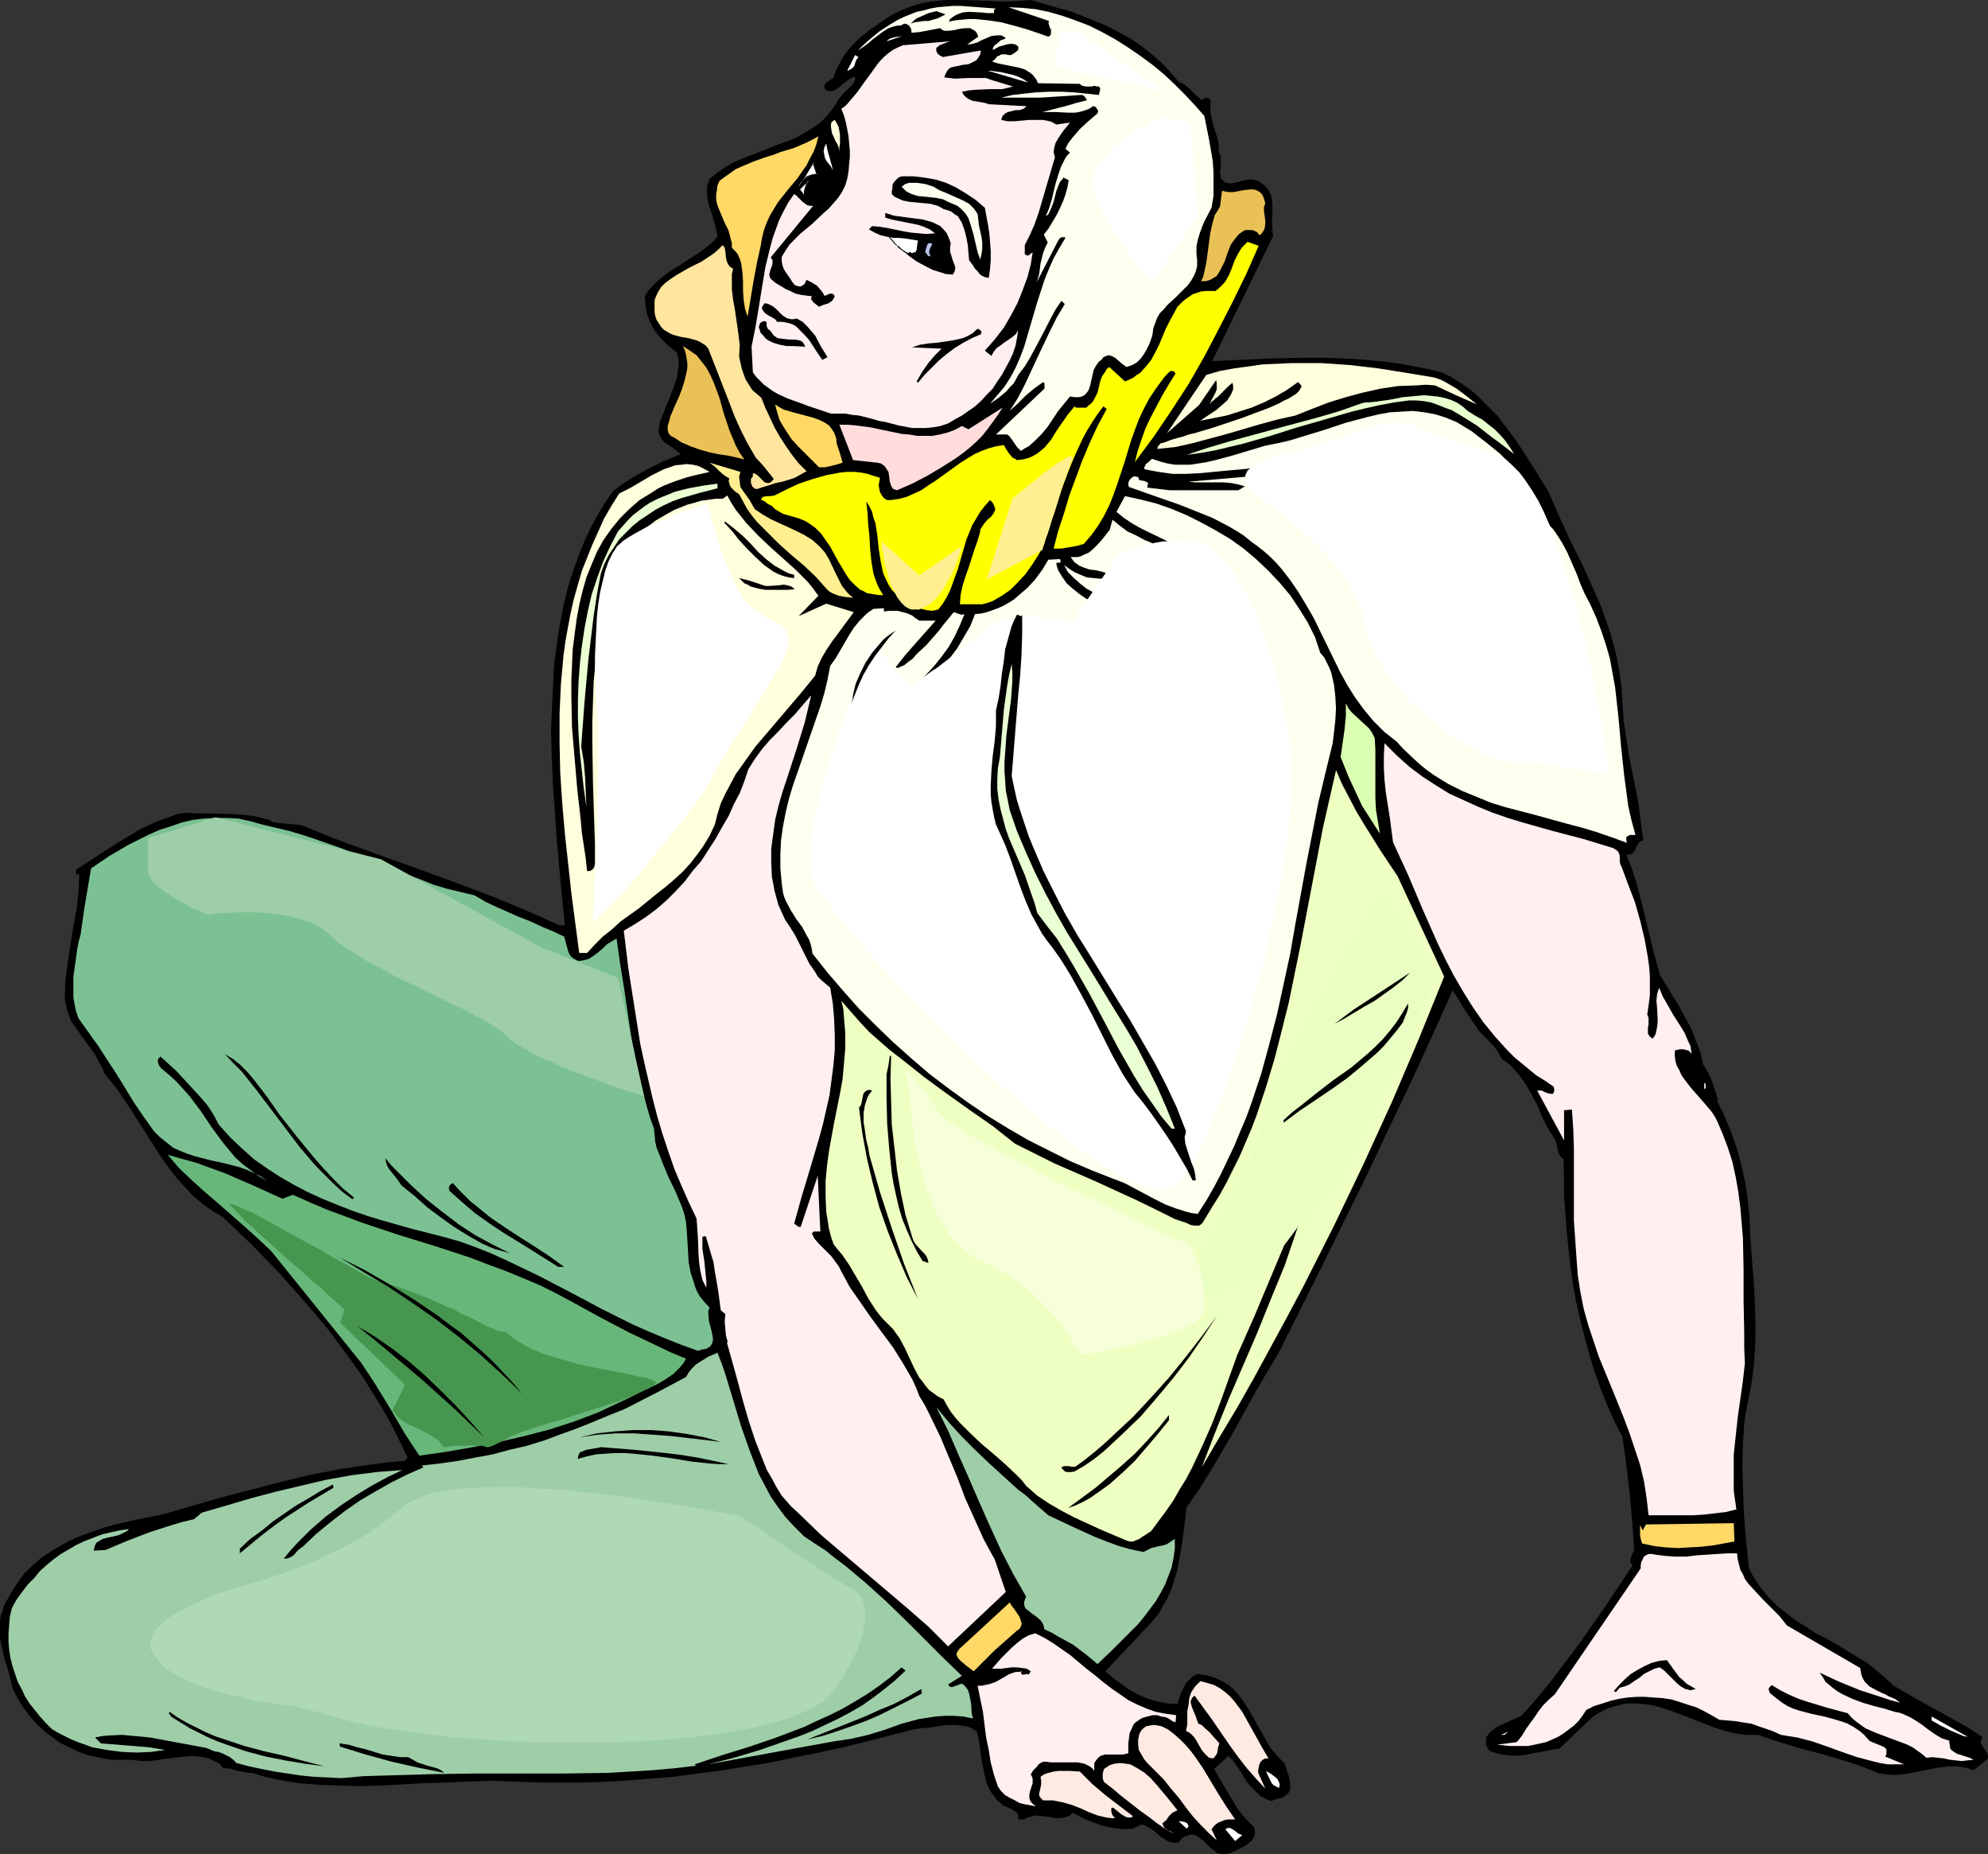 <?xml version="1.0" encoding="UTF-8" standalone="no"?>
<svg
   version="1.0"
   width="129.724mm"
   height="120.964mm"
   id="svg94"
   sodipodi:docname="Flower Man.wmf"
   xmlns:inkscape="http://www.inkscape.org/namespaces/inkscape"
   xmlns:sodipodi="http://sodipodi.sourceforge.net/DTD/sodipodi-0.dtd"
   xmlns="http://www.w3.org/2000/svg"
   xmlns:svg="http://www.w3.org/2000/svg">
  <rect width="100%" height="100%" fill="#333333" stroke="none"/>
  <sodipodi:namedview
     id="namedview94"
     pagecolor="#ffffff"
     bordercolor="#000000"
     borderopacity="0.25"
     inkscape:showpageshadow="2"
     inkscape:pageopacity="0.0"
     inkscape:pagecheckerboard="0"
     inkscape:deskcolor="#d1d1d1"
     inkscape:document-units="mm" />
  <defs
     id="defs1">
    <pattern
       id="WMFhbasepattern"
       patternUnits="userSpaceOnUse"
       width="6"
       height="6"
       x="0"
       y="0" />
  </defs>
  <path
     style="fill:#000000;fill-opacity:1;fill-rule:evenodd;stroke:none"
     d="m 486.739,436.499 -1.454,-0.485 -1.616,-0.323 -1.454,-0.162 h -1.454 l -2.747,0.323 -5.656,1.131 -2.747,0.485 -1.616,0.162 h -1.454 l -1.454,-0.162 -1.616,-0.162 -3.555,-1.454 -3.717,-1.293 -3.717,-1.131 -3.878,-1.131 -3.878,-0.97 -3.717,-1.131 -3.717,-1.131 -3.717,-1.293 h -1.454 -1.293 l -2.747,-0.323 -2.586,-0.646 -2.586,-0.808 -5.01,-1.939 -5.01,-1.939 -2.424,-0.808 -2.586,-0.808 -2.424,-0.323 -2.586,-0.162 h -1.293 l -1.131,0.162 -1.293,0.323 -1.293,0.323 -1.454,0.485 -1.293,0.646 -1.293,0.646 -1.293,0.97 -7.918,7.596 v 0 l -2.262,0.323 -2.262,0.485 -2.101,0.323 -2.101,0.485 -2.101,0.162 -2.101,-0.162 -2.101,-0.323 -0.97,-0.323 -1.131,-0.323 -0.646,-0.808 -0.323,-0.808 v -1.778 l 0.808,-1.131 0.97,-0.808 1.131,-0.808 1.131,-0.485 2.424,-1.131 2.262,-0.97 3.717,-4.202 3.717,-4.525 3.394,-4.525 3.555,-4.687 6.626,-9.535 6.464,-9.696 -0.485,-0.485 -0.162,-0.485 v -0.323 l 0.162,-0.485 0.323,-0.97 0.323,-0.485 0.162,-0.485 -0.485,-7.111 -0.646,-7.111 -0.808,-6.949 -0.97,-6.787 -1.939,-3.717 -1.778,-4.04 -1.616,-4.04 -1.454,-4.04 -1.293,-4.202 -1.131,-4.202 -1.131,-4.363 -0.97,-4.202 -0.808,-4.363 -0.646,-4.525 -0.485,-4.363 -0.485,-4.525 -0.323,-4.525 -0.323,-4.363 v -4.525 l -0.162,-4.525 -0.485,-0.323 -0.485,-0.646 -0.323,-0.808 -0.162,-0.808 -0.323,-1.454 -0.323,-0.808 -0.485,-0.646 -1.454,-2.424 -1.293,-2.586 -1.131,-2.747 -1.293,-2.424 -1.454,-2.586 -1.616,-2.263 -0.97,-1.131 -0.97,-1.131 -1.131,-0.97 -1.293,-0.808 -0.646,-1.293 -0.808,-1.293 -2.101,-2.263 -2.101,-2.101 -0.808,-1.293 -0.808,-1.131 -2.424,-3.717 -2.424,-3.879 -5.01,11.151 -5.171,11.312 -5.333,11.151 -5.333,11.312 -10.989,22.302 -11.15,22.302 -2.909,4.848 -2.747,4.687 -5.333,9.696 -2.747,4.687 -2.747,4.687 -2.909,4.687 -3.232,4.687 -0.97,7.757 -0.646,3.879 -0.646,3.717 -0.646,1.939 -0.485,1.778 -0.646,1.778 -0.808,1.778 -0.97,1.616 -0.97,1.778 -1.293,1.616 -1.293,1.454 -10.666,11.312 2.101,1.778 1.939,1.454 2.101,1.454 2.101,1.131 2.262,0.97 2.262,0.646 2.424,0.485 2.586,0.162 0.646,-2.101 0.97,-2.101 0.485,-0.97 0.808,-0.808 0.808,-0.808 1.131,-0.646 1.131,0.162 1.131,0.162 1.131,0.323 0.97,0.323 1.778,0.808 1.616,0.97 1.454,1.293 1.293,1.454 1.131,1.616 1.131,1.778 1.939,3.394 2.101,3.717 0.97,1.778 1.131,1.454 1.454,1.616 1.293,1.293 0.485,1.616 0.485,1.454 0.323,1.616 v 1.616 l -0.323,0.808 -0.485,0.485 -0.646,0.485 -0.485,0.323 -1.454,0.323 -1.293,0.485 -0.97,-0.323 -0.808,-0.485 -0.97,-0.485 -0.646,-0.646 -1.293,-1.293 -1.293,-1.454 -0.97,-1.616 -1.131,-1.778 -1.131,-1.616 -1.293,-1.454 -3.555,3.232 2.101,3.717 2.262,3.717 1.131,1.939 1.293,1.778 1.454,1.616 1.616,1.616 0.162,0.646 v 0.646 0.485 l -0.162,0.485 -0.485,0.97 -0.808,0.646 -0.808,0.646 -0.97,0.485 -0.97,0.485 -0.97,0.485 -0.646,0.323 -0.485,0.162 -1.131,0.162 h -0.97 l -0.97,-0.323 -0.646,-0.646 -0.808,-0.485 -1.454,-1.454 -1.293,-1.131 -0.808,-0.485 -0.808,-0.323 h -0.646 l -0.97,0.323 -0.485,0.162 -0.485,0.323 -0.485,0.485 -0.485,0.646 -0.808,0.162 -0.808,-0.162 -0.808,-0.162 -0.646,-0.323 -1.454,-0.97 -1.293,-1.131 -1.293,-0.97 -0.646,-0.323 -0.646,-0.323 -0.646,-0.162 -0.646,0.162 -0.646,0.323 -0.808,0.485 -2.101,0.162 -1.939,-0.162 -1.939,-0.323 -1.939,-0.485 -1.778,-0.646 -1.778,-0.646 -3.555,-1.778 -0.646,0.646 -0.808,0.323 -0.646,0.162 -0.808,0.162 h -1.454 l -1.616,-0.323 -1.616,-0.162 -1.454,-0.162 -0.808,0.162 -0.646,0.162 -0.646,0.162 -0.808,0.485 h -1.454 v -0.485 -0.485 l -0.323,-0.646 -0.323,-0.323 -0.808,-0.485 -0.646,-0.323 -1.616,-0.646 -0.646,-0.646 -0.97,-0.808 -0.646,-0.97 -0.808,-0.97 -0.485,-0.97 -0.485,-1.131 -0.323,-1.131 -0.485,-2.262 -0.485,-2.424 -0.323,-2.424 -0.323,-2.424 -0.485,-2.101 -0.808,-0.485 -0.808,-0.485 -0.97,-0.323 -0.97,-0.162 -1.939,-0.162 h -2.101 l -4.202,0.646 -2.101,0.162 -1.939,0.323 -5.656,1.454 -5.656,1.454 -5.818,1.454 -5.979,1.293 -5.818,1.131 -5.979,1.293 -5.979,0.97 -5.979,0.97 -6.141,0.808 -5.979,0.808 -6.141,0.485 -5.979,0.485 -6.141,0.323 -6.141,0.162 h -5.979 l -5.979,-0.162 -4.202,-0.162 -4.363,-0.162 -4.202,0.162 -4.363,0.162 -8.726,0.323 -8.726,0.485 -4.202,0.162 h -4.363 l -4.202,-0.162 -4.202,-0.162 -4.202,-0.323 -4.04,-0.646 -4.04,-0.808 -3.878,-1.131 h -0.808 l -0.97,-0.162 -1.616,-0.323 -1.616,-0.485 -0.97,-0.162 h -0.97 l -0.97,-1.131 -1.293,-0.646 -1.293,-0.646 -1.293,-0.323 -1.293,-0.162 -1.454,-0.162 -1.616,0.162 -1.454,0.162 -3.07,0.323 -3.07,0.485 -1.454,0.162 H 35.229 l -1.454,-0.162 -1.616,-0.162 h -2.262 -2.262 l -2.101,-0.323 -2.262,-0.485 -2.101,-0.485 -2.101,-0.808 -1.939,-0.97 -2.101,-0.97 -1.778,-1.293 -1.778,-1.293 -1.616,-1.454 -1.616,-1.616 -1.454,-1.778 -1.293,-1.778 -1.131,-1.939 -1.131,-2.101 -0.646,-2.424 -0.646,-2.586 -0.808,-2.586 -0.646,-2.586 L 0,403.855 v -2.747 -1.293 l 0.162,-1.293 0.485,-1.293 0.323,-1.293 1.616,-2.909 1.616,-2.586 1.778,-2.424 2.101,-2.101 2.101,-1.778 2.424,-1.616 2.424,-1.454 2.424,-1.293 2.586,-1.131 2.747,-0.97 2.747,-0.97 2.909,-0.808 5.656,-1.293 5.818,-1.131 7.272,-2.101 7.272,-2.101 7.434,-1.939 7.434,-1.939 7.434,-1.778 7.595,-1.454 7.757,-1.131 3.717,-0.485 4.04,-0.323 0.646,-0.808 -1.939,-4.04 -2.101,-4.202 -2.262,-4.04 -2.424,-3.879 -2.424,-3.879 -2.747,-3.879 -2.747,-3.717 -2.747,-3.717 -3.07,-3.717 -3.07,-3.555 -6.302,-7.111 -6.787,-6.949 -6.949,-6.626 -2.747,-1.616 -2.424,-1.778 -2.262,-1.939 -1.939,-2.101 -1.939,-2.101 -1.778,-2.262 -1.616,-2.262 -1.616,-2.424 -3.07,-4.848 -3.07,-4.848 -3.232,-4.848 -1.778,-2.262 -1.778,-2.262 -0.485,-1.293 -0.646,-1.131 -1.293,-2.424 -1.616,-2.101 -1.616,-2.263 -1.616,-2.262 -0.808,-1.131 -0.485,-1.293 -0.485,-1.293 -0.323,-1.293 -0.323,-1.293 v -1.454 l 0.162,-3.879 0.485,-3.717 1.131,-7.434 1.293,-7.272 0.323,-3.717 0.162,-3.717 h -0.808 v -1.131 l 6.464,-4.202 3.232,-2.101 3.232,-1.939 3.232,-1.939 3.555,-1.616 3.555,-1.293 1.778,-0.646 1.939,-0.323 2.747,0.162 h 2.747 l 5.818,0.162 2.747,0.162 2.747,0.323 2.586,0.646 1.293,0.323 1.131,0.646 6.787,0.646 7.918,3.232 7.918,2.909 16.16,5.818 7.918,2.909 8.08,3.071 7.757,3.232 7.918,3.555 h 1.293 l -0.646,-6.626 -0.646,-6.787 -0.646,-6.949 -0.485,-6.949 -0.485,-6.949 -0.323,-7.111 -0.162,-7.272 0.323,-6.949 0.323,-7.111 0.323,-3.394 0.485,-3.394 0.485,-3.394 0.646,-3.394 0.646,-3.394 0.808,-3.232 0.97,-3.232 1.131,-3.232 1.131,-3.071 1.293,-3.071 1.454,-3.071 1.616,-2.909 1.778,-2.909 1.939,-2.747 1.939,-1.454 1.939,-1.293 4.202,-2.424 4.202,-2.101 4.363,-1.778 -1.616,-1.293 -1.616,-1.131 -0.808,-0.485 -0.646,-0.808 -0.485,-0.808 -0.323,-0.808 0.162,-1.293 0.162,-1.293 0.97,-2.424 0.97,-2.424 0.485,-1.131 0.485,-1.293 0.808,-2.262 0.485,-1.293 0.162,-1.131 0.162,-1.293 0.162,-1.293 -0.162,-1.293 -0.323,-1.293 -1.778,-1.454 -1.616,-1.454 -1.293,-1.454 -1.131,-1.616 -0.97,-1.939 -0.646,-1.778 -0.323,-2.101 -0.162,-2.101 0.808,-1.293 0.97,-1.131 0.97,-0.97 1.131,-0.97 2.262,-1.778 2.424,-1.454 2.424,-1.616 2.586,-1.616 2.262,-1.778 1.131,-0.97 0.97,-1.131 -0.323,-1.778 -0.485,-1.778 -0.485,-1.778 -0.646,-1.778 -0.485,-1.778 -0.162,-1.778 v -0.97 -0.808 l 0.323,-0.808 0.323,-0.97 1.778,-1.454 2.101,-1.454 1.939,-1.131 2.262,-0.97 4.525,-1.778 4.525,-1.778 2.262,-0.808 2.262,-0.97 1.939,-1.131 2.101,-1.293 1.778,-1.293 1.616,-1.616 1.454,-1.939 0.646,-0.97 0.646,-1.131 1.293,-1.454 1.293,-1.293 0.646,-0.646 0.485,-0.646 0.323,-0.646 v -0.808 l -0.97,0.323 -0.97,0.646 -1.778,1.454 -0.808,0.646 -0.97,0.485 h -0.485 -0.485 l -0.485,-0.162 -0.485,-0.323 -0.162,-0.646 0.162,-0.485 0.162,-0.323 0.323,-0.323 0.485,-0.162 0.323,-0.323 0.808,-0.485 0.485,-1.454 0.646,-1.454 0.808,-1.454 0.646,-1.131 0.97,-1.293 0.97,-1.131 2.262,-2.262 2.262,-1.778 2.586,-1.778 2.424,-1.616 2.586,-1.293 1.939,-0.808 1.939,-0.646 1.939,-0.485 1.939,-0.323 1.939,-0.162 L 233.835,0 h 4.04 l 4.04,0.162 4.04,0.162 h 4.04 L 252.096,0.162 254.197,0 l 5.01,1.454 5.171,1.454 4.848,1.939 2.424,0.97 2.424,1.131 2.424,1.293 2.262,1.293 2.262,1.454 2.101,1.616 1.939,1.616 2.101,1.939 1.778,1.939 1.778,2.101 0.808,0.323 0.808,0.485 1.293,1.131 1.293,1.293 1.454,1.293 0.323,-0.323 0.323,-0.162 0.646,-0.162 0.646,0.323 0.162,0.162 0.162,0.323 -0.162,0.808 v 0.97 l 0.162,1.616 0.323,1.454 0.323,1.293 0.97,3.071 0.323,1.616 v 1.939 l 0.323,0.485 0.162,0.646 v 1.131 1.293 l -0.162,1.131 0.162,0.97 v 0.646 l 0.323,0.323 0.323,0.323 0.323,0.323 0.646,0.162 0.808,0.162 0.97,-0.162 0.808,-0.162 0.97,-0.323 0.97,-0.162 0.808,-0.162 h 0.97 l 0.808,0.162 0.808,0.323 0.808,0.646 0.808,0.646 0.485,0.646 0.485,0.808 0.323,0.808 0.162,0.808 0.162,1.939 v 1.778 l -0.162,1.939 0.162,1.778 v 0.808 l 0.162,0.808 -15.029,30.867 7.11,-0.323 7.11,-0.323 7.272,-0.162 h 7.272 l 6.949,0.323 3.717,0.323 3.394,0.323 3.555,0.485 3.394,0.646 3.394,0.646 3.394,0.808 2.262,1.131 2.101,1.293 2.101,1.454 1.939,1.454 1.778,1.778 1.778,1.778 1.778,1.778 1.454,1.939 3.07,4.04 2.747,4.202 2.747,4.363 2.586,4.202 2.747,6.303 2.909,6.303 3.07,6.141 2.747,6.141 1.454,3.232 1.131,3.232 1.131,3.232 0.97,3.394 0.808,3.394 0.646,3.555 0.485,3.555 0.162,3.717 0.323,4.363 0.646,4.363 0.646,4.202 0.808,4.04 0.808,4.04 0.808,4.202 0.485,4.202 0.646,4.363 -0.808,0.323 -0.485,0.485 -0.323,0.646 -0.323,0.646 -0.323,0.646 -0.485,0.485 -0.646,0.323 h -0.808 l 1.454,3.717 1.131,3.555 0.97,3.717 0.97,3.879 1.778,7.434 0.97,3.717 0.97,3.555 3.232,5.333 1.616,2.586 1.454,2.747 1.454,2.586 1.131,2.909 1.131,2.909 0.323,1.454 0.323,1.616 0.646,0.97 0.646,1.131 0.97,2.101 0.808,2.424 0.646,2.262 h -0.323 l 1.778,3.555 1.616,3.879 1.454,4.04 1.131,4.04 0.97,4.363 0.646,4.202 0.485,4.525 0.162,4.687 0.808,10.504 0.323,5.333 0.162,5.171 v 5.171 l -0.323,5.333 -0.323,2.586 -0.323,2.424 -0.485,2.586 -0.485,2.424 -0.485,2.424 -0.323,2.424 -0.323,5.01 -0.162,5.171 0.162,5.171 0.162,5.171 0.323,5.171 0.485,5.01 0.485,4.848 0.646,1.454 0.808,1.293 1.616,2.424 1.939,2.262 2.101,2.101 2.262,1.778 2.262,1.778 2.424,1.454 2.424,1.616 2.586,1.293 2.586,1.454 5.01,3.071 2.424,1.454 2.262,1.778 2.262,1.939 2.101,1.939 5.494,3.232 11.15,6.141 2.747,1.616 2.586,1.778 -0.323,0.485 -0.162,0.323 v 0.323 0.323 l 0.323,0.646 0.485,0.646 0.485,0.646 0.323,0.485 0.162,0.808 v 0.485 l -0.323,0.323 z"
     id="path1" />
  <path
     style="fill:#ffefef;fill-opacity:1;fill-rule:evenodd;stroke:none"
     d="m 475.103,433.429 -1.131,-0.97 -1.131,-0.808 -1.131,-0.808 -1.293,-0.646 -2.586,-0.97 -2.586,-0.97 -2.586,-0.97 -2.586,-1.131 -1.131,-0.808 -1.131,-0.808 -1.131,-0.97 -0.97,-1.131 -4.848,-1.293 -4.848,-1.454 -2.424,-0.808 -2.262,-0.97 -2.262,-1.131 -2.101,-1.293 -0.485,0.485 -0.323,0.485 0.162,0.485 0.162,0.485 0.97,0.808 0.808,0.646 1.293,0.97 1.293,0.808 1.454,0.646 1.454,0.485 3.07,0.808 3.07,0.646 2.909,0.808 1.616,0.485 1.293,0.485 1.454,0.808 1.454,0.97 1.131,0.97 1.293,1.454 0.646,0.323 0.808,0.323 0.808,0.323 0.808,0.323 0.646,0.323 0.485,0.485 v 0.323 0.485 0.485 l -0.323,0.485 4.686,1.939 h -2.101 -1.939 l -1.939,-0.323 -1.939,-0.485 -3.717,-0.97 -3.717,-1.293 -3.555,-1.293 -3.717,-1.293 -1.939,-0.485 -1.778,-0.485 -2.101,-0.323 -1.939,-0.323 -1.778,-0.808 -1.778,-0.646 -1.939,-0.646 -1.778,-0.646 -2.101,-0.323 -1.939,-0.323 -1.939,-0.162 -1.939,-0.162 -1.939,-1.131 -1.778,-0.97 -1.939,-0.97 -2.101,-0.646 -1.939,-0.646 -2.101,-0.646 -2.101,-0.323 -2.262,-0.162 -2.101,-0.162 h -2.101 l -2.262,0.162 -2.101,0.323 -2.101,0.485 -1.939,0.646 -2.101,0.646 -1.939,0.97 -0.97,1.454 -0.97,1.293 -1.131,1.131 -1.293,0.97 -1.293,0.97 -1.293,0.808 -1.454,0.646 -1.454,0.646 -1.454,0.323 -1.454,0.323 -1.616,0.323 h -1.454 -3.07 l -3.07,-0.323 4.848,-0.646 1.293,-1.616 0.97,-1.616 2.101,-2.909 0.97,-1.454 1.131,-1.454 1.293,-1.293 1.616,-1.454 21.17,-31.028 v -0.808 l 0.162,-0.808 0.323,-0.646 0.323,-0.646 0.485,-0.323 0.646,-0.323 h 0.808 l 0.808,0.162 2.586,0.323 2.424,0.162 h 2.747 l 2.586,-0.323 2.586,-0.162 2.424,-0.162 2.586,-0.162 h 2.262 l 0.162,1.454 0.323,1.293 0.323,1.293 0.646,1.131 0.485,1.131 0.808,1.131 1.778,1.939 1.939,2.101 0.97,0.97 0.97,0.97 2.101,2.101 1.778,2.262 18.099,10.504 0.162,0.97 0.162,0.808 0.323,0.808 0.485,0.808 1.131,1.131 1.454,0.808 1.616,0.808 0.808,0.323 0.808,0.485 1.616,0.646 1.293,0.97 -2.424,-0.646 -2.424,-0.808 -5.01,-1.616 -5.171,-2.101 -4.848,-2.262 0.808,1.131 0.646,1.131 0.97,0.808 0.97,0.808 1.131,0.808 1.131,0.646 2.424,1.131 2.586,0.97 2.747,0.808 2.586,0.646 2.586,0.808 0.97,0.162 0.97,0.323 1.778,0.808 1.616,0.97 1.454,0.97 1.454,1.131 1.616,1.131 1.616,0.97 1.939,0.646 v 0.646 l 0.162,0.646 v 0.485 l 0.323,0.485 0.646,0.485 0.808,0.485 2.101,0.646 0.97,0.323 0.97,0.485 -1.616,0.162 -1.293,0.162 -2.909,-0.323 -1.454,-0.323 -1.454,-0.162 -1.454,-0.162 z"
     id="path2" />
  <path
     style="fill:#ffffff;fill-opacity:1;fill-rule:evenodd;stroke:none"
     d="m 476.396,424.217 v -0.97 l 8.888,5.01 -0.97,-0.162 -1.131,-0.485 -2.262,-0.97 -2.262,-1.131 z"
     id="path3" />
  <path
     style="fill:#ffffff;fill-opacity:1;fill-rule:evenodd;stroke:none"
     d="m 470.417,432.944 -3.394,-0.97 z"
     id="path4" />
  <path
     style="fill:#ffefef;fill-opacity:1;fill-rule:evenodd;stroke:none"
     d="m 428.24,372.18 -2.586,0.646 -2.747,0.323 -2.747,0.323 -2.747,0.162 h -5.656 -5.171 l -0.485,-4.202 -0.646,-4.202 -0.97,-4.04 -1.293,-3.879 -1.293,-3.879 -1.454,-3.879 -3.07,-7.596 -3.07,-7.434 -1.293,-3.879 -1.293,-3.879 -1.131,-4.04 -0.808,-4.04 -0.646,-4.202 -0.162,-2.101 -0.162,-2.101 -0.323,-4.687 -0.323,-4.687 v -4.525 -4.525 -9.05 l -0.162,-4.525 -0.323,-4.687 -1.939,0.162 v 7.434 l -6.626,-12.282 h 0.162 0.323 0.646 l 0.646,0.323 0.808,0.323 0.808,0.162 h 0.485 l 0.162,-0.323 0.162,-0.323 v -0.485 l -0.162,-0.646 -2.101,-1.454 -2.101,-1.293 -1.778,-1.454 -3.717,-3.071 -1.616,-1.616 -3.07,-3.394 -2.909,-3.555 -2.586,-3.717 -2.424,-3.879 -2.262,-3.879 -2.101,-4.04 -1.939,-4.04 -3.717,-8.404 -1.778,-4.202 -1.778,-4.202 -3.717,-8.08 -0.808,-6.141 -0.97,-6.141 -0.323,-3.071 -0.162,-2.909 v -3.071 l 0.162,-3.071 3.07,3.071 3.07,2.747 3.232,2.424 3.232,2.101 3.394,2.101 3.555,1.616 3.555,1.616 3.555,1.454 3.717,1.293 3.717,1.131 7.434,2.101 7.434,1.939 7.434,2.262 0.808,0.485 0.323,0.323 0.323,0.485 0.162,0.646 v 0.646 0.646 l 0.162,0.808 0.323,0.646 1.616,4.363 1.616,4.202 1.293,4.525 1.131,4.687 0.808,4.525 0.323,2.424 0.162,2.263 v 2.424 2.263 l -0.323,2.424 -0.323,2.262 0.323,0.808 v 0.808 0.808 l -0.162,0.808 v 0.808 0.646 l 0.485,0.808 0.323,0.162 0.323,0.323 0.485,-0.646 0.323,-0.646 0.323,-1.616 0.162,-1.454 -0.162,-3.232 -0.162,-1.778 0.162,-1.616 0.485,-1.616 0.97,2.262 1.293,2.262 1.293,2.262 1.454,2.262 1.293,2.101 0.97,2.262 0.485,0.97 0.162,1.131 0.162,1.131 v 0.97 -0.485 -0.323 -0.485 l -0.323,-0.323 -0.485,-0.485 -0.646,-0.162 -0.646,-0.162 h -0.808 l -0.808,0.162 -0.485,0.162 v 1.293 l 0.162,1.293 0.323,1.131 0.646,1.131 0.485,1.131 0.646,0.97 1.616,2.101 3.394,3.879 1.778,2.101 0.646,0.97 0.646,1.131 1.454,3.394 1.293,3.394 1.131,3.555 0.808,3.717 0.646,3.717 0.485,3.717 0.323,3.717 0.323,3.879 0.162,7.757 v 7.757 l 0.162,7.757 v 3.879 l 0.162,3.717 -0.485,4.363 -0.646,4.525 -0.646,4.525 -0.485,4.525 -0.485,4.525 v 4.525 4.525 z"
     id="path5" />
  <path
     style="fill:#ffd866;fill-opacity:1;fill-rule:evenodd;stroke:none"
     d="m 427.755,380.099 -5.333,0.97 -2.909,0.323 -2.909,0.162 -2.747,0.162 -3.07,-0.162 -2.747,-0.323 -3.07,-0.646 -0.323,-1.131 -0.162,-0.97 v -2.424 l 0.646,1.293 0.808,-1.454 21.654,-0.323 z"
     id="path6" />
  <path
     style="fill:#ffffff;fill-opacity:1;fill-rule:evenodd;stroke:none"
     d="m 420.321,268.59 v -1.616 l 0.323,0.323 v 0.485 0.485 z"
     id="path7" />
  <path
     style="fill:#000000;fill-opacity:1;fill-rule:evenodd;stroke:none"
     d="m 409.332,411.127 -1.293,0.323 -1.293,0.646 -1.293,0.646 -1.131,0.97 -1.293,0.808 -1.131,0.808 -1.131,0.485 -1.293,0.323 -0.97,1.131 -0.485,-0.323 1.293,-1.454 1.454,-1.454 1.454,-1.293 1.616,-0.97 1.778,-0.97 1.778,-0.808 1.939,-0.485 1.778,-0.162 1.616,2.262 1.454,1.939 0.97,0.808 0.808,0.808 1.131,0.646 1.131,0.646 -0.646,0.162 -0.646,0.162 -0.646,-0.162 -0.646,-0.162 -1.131,-0.646 -0.97,-0.808 -2.101,-2.101 -0.97,-0.97 z"
     id="path8" />
  <path
     style="fill:#ffffef;fill-opacity:1;fill-rule:evenodd;stroke:none"
     d="m 401.252,207.826 -3.555,-1.293 -3.717,-1.293 -3.717,-1.131 -3.717,-0.97 -7.595,-2.101 -7.434,-1.939 -3.717,-1.131 -3.555,-1.454 -3.555,-1.454 -3.555,-1.778 -3.394,-2.101 -1.616,-1.131 -1.616,-1.293 -1.454,-1.293 -3.07,-2.909 -1.454,-1.616 -1.616,-1.293 -1.454,-1.131 -1.454,-1.454 -1.293,-1.293 -2.424,-2.909 -2.101,-2.909 -1.939,-3.071 -1.778,-3.232 -6.464,-13.252 -1.778,-3.071 -1.939,-3.232 -2.101,-3.071 -2.262,-2.909 -1.293,-1.454 -1.293,-1.293 -1.454,-1.293 -1.616,-1.293 -1.778,-1.293 -1.778,-1.454 -1.778,-1.131 -1.939,-1.131 -4.04,-2.101 -4.04,-1.616 -4.04,-1.616 -4.202,-1.454 -8.242,-2.909 -0.162,-0.485 v -0.485 l 0.162,-0.485 0.323,-0.485 0.323,-0.323 0.485,-0.323 h 0.485 l 0.646,0.162 0.162,0.323 v 0.323 l 0.485,0.162 0.97,0.162 0.323,0.162 0.323,0.162 0.162,0.162 v 0.323 l -0.162,0.323 v 0.485 l 2.747,0.323 2.747,0.323 h 2.909 5.656 2.747 5.656 l 1.616,-0.97 -1.778,-0.485 -1.616,-0.323 -1.778,-0.162 h -1.778 -3.555 -1.778 l -1.616,-0.162 18.584,-1.616 v -0.323 l -0.162,-0.323 -0.162,-0.323 -0.323,-0.162 -0.808,-0.323 -0.646,-0.323 -3.394,0.323 -3.555,0.323 -6.787,0.646 -3.394,0.162 h -3.394 l -3.394,-0.485 -1.778,-0.323 -1.616,-0.323 -0.162,-0.323 0.162,-0.323 0.162,-0.323 0.162,-0.323 0.808,-0.646 0.646,-0.646 1.939,0.646 1.778,0.485 1.939,0.323 h 1.939 1.939 l 2.101,-0.323 1.939,-0.323 2.101,-0.485 4.202,-1.131 8.08,-2.424 4.04,-0.808 2.586,-0.646 2.586,-0.808 5.333,-1.616 5.333,-1.778 5.494,-1.454 2.747,-0.646 2.747,-0.485 2.747,-0.162 2.747,-0.162 2.747,0.323 2.747,0.485 2.586,0.808 2.747,1.131 3.717,2.263 3.555,2.747 3.394,2.747 3.07,3.071 1.454,1.778 1.454,1.616 1.293,1.778 1.131,1.778 1.131,1.778 0.97,1.939 0.808,1.939 0.808,1.939 0.97,0.97 0.808,1.131 1.454,2.262 1.293,2.424 2.262,5.171 0.97,2.586 1.131,2.586 1.293,2.424 1.454,3.232 1.293,3.394 1.131,3.394 0.97,3.394 0.646,3.555 0.646,3.555 0.808,7.272 0.323,3.555 0.323,3.717 0.808,7.434 0.485,3.555 0.485,3.717 0.808,3.555 0.97,3.555 h -0.97 -0.485 l -0.485,0.323 -0.323,0.162 v 0.485 0.323 z"
     id="path9" />
  <path
     style="fill:#e8ffce;fill-opacity:1;fill-rule:evenodd;stroke:none"
     d="m 347.44,98.742 -3.555,0.485 -3.555,0.646 -3.555,0.808 -3.394,0.808 -6.626,1.939 -6.787,1.939 -6.626,2.101 -6.787,1.939 -3.394,0.808 -3.394,0.808 -3.555,0.646 -3.555,0.485 5.333,-1.778 5.494,-1.616 10.666,-2.909 10.827,-2.909 5.494,-1.616 5.494,-1.939 0.808,-0.162 h 0.646 l 1.778,-0.162 3.394,-0.485 3.394,-0.646 3.555,-0.323 1.616,-0.162 1.778,0.162 1.616,0.162 1.616,0.323 1.616,0.485 1.454,0.646 1.454,0.97 1.293,1.131 1.778,1.131 1.778,0.97 1.616,1.293 1.454,1.131 1.293,1.293 1.293,1.454 1.131,1.616 1.131,1.778 -1.454,-1.131 -1.454,-1.131 -3.07,-2.262 -3.07,-2.424 -3.07,-1.939 -1.616,-0.97 -1.616,-0.97 -1.778,-0.646 -1.616,-0.646 -1.778,-0.646 -1.778,-0.323 -1.778,-0.162 z"
     id="path10" />
  <path
     style="fill:#ffffdd;fill-opacity:1;fill-rule:evenodd;stroke:none"
     d="m 353.904,95.025 -2.262,-0.162 -2.262,0.162 -4.525,0.162 -4.363,0.646 -4.363,0.97 -4.202,1.131 -4.202,1.293 -4.202,1.616 -4.04,1.616 -4.363,0.97 -4.202,1.131 -8.242,2.424 -4.202,1.131 -4.202,1.131 -4.363,0.97 -4.525,0.485 0.162,-0.485 0.162,-0.323 0.646,-0.646 h 0.323 l 0.485,-0.162 0.485,-0.162 0.808,-0.323 0.97,-0.323 1.131,-0.323 1.293,-0.323 1.293,-0.485 1.454,-0.323 1.616,-0.485 3.232,-0.97 6.787,-2.262 3.394,-1.293 3.07,-1.131 1.454,-0.646 1.454,-0.646 1.131,-0.646 1.131,-0.485 0.97,-0.646 0.808,-0.485 0.646,-0.646 0.323,-0.485 0.323,-0.485 v -0.485 l -0.323,-0.323 -0.485,-0.485 -2.747,1.939 -2.747,1.616 -2.909,1.454 -3.07,1.293 -3.07,0.97 -3.07,0.97 -3.232,0.646 -3.232,0.646 1.131,-0.808 2.909,-1.939 1.293,-1.131 1.293,-1.131 0.808,-1.293 0.323,-0.646 0.323,-0.808 v -0.808 l -0.162,-0.808 -0.97,0.808 -0.808,0.808 -0.808,0.808 -0.646,0.646 -0.485,0.485 -0.485,0.323 -0.485,0.485 -0.323,0.162 -0.323,0.485 -0.162,0.162 v -0.162 l 0.162,-0.323 0.162,-0.485 0.323,-0.485 0.646,-1.293 0.323,-0.808 v -0.808 -0.646 l -0.162,-0.808 -4.202,6.141 -7.918,6.949 9.696,-14.383 3.394,-0.97 3.555,-0.646 3.555,-0.485 3.394,-0.485 3.555,-0.162 3.555,-0.162 h 3.555 3.717 l 7.11,0.485 6.949,0.808 7.11,1.131 6.787,1.131 1.454,0.485 1.293,0.646 2.747,1.616 2.586,1.939 2.424,1.939 -5.171,-2.262 z"
     id="path11" />
  <path
     style="fill:#ffffff;fill-opacity:1;fill-rule:evenodd;stroke:none"
     d="m 370.225,427.773 1.778,-0.808 -0.97,0.808 z"
     id="path12" />
  <path
     style="fill:#edffc1;fill-opacity:1;fill-rule:evenodd;stroke:none"
     d="m 296.374,361.837 3.232,-8.404 3.394,-8.404 3.555,-8.242 3.555,-8.242 3.394,-8.404 3.394,-8.242 2.909,-8.565 1.454,-4.202 1.131,-4.363 -0.323,-0.323 -4.202,9.858 -8.403,20.039 -4.363,9.858 -4.04,11.312 -2.101,5.495 -2.424,5.495 -2.586,5.495 -1.454,2.747 -1.616,2.586 -1.454,2.586 -1.778,2.586 -1.939,2.586 -1.778,2.424 -1.454,0.97 -0.808,0.485 -0.646,0.485 -0.808,0.323 -0.808,0.323 h -0.808 l -0.97,-0.323 -6.464,-2.747 -6.302,-2.909 -3.07,-1.616 -3.07,-1.778 -2.909,-1.939 -1.454,-1.293 -1.293,-1.131 -1.131,-1.454 -1.293,-1.293 -2.747,-2.586 -2.747,-2.424 -3.07,-2.586 -2.747,-2.586 -2.586,-2.586 -1.131,-1.293 -1.131,-1.454 -0.97,-1.616 -0.808,-1.454 -1.293,-0.646 -1.131,-0.808 -1.131,-0.808 -0.808,-0.97 -0.808,-1.131 -0.808,-0.97 -1.293,-2.424 -1.131,-2.424 -1.131,-2.424 -1.293,-2.424 -0.808,-1.131 -0.808,-1.131 -1.131,-1.131 -1.293,-1.293 -0.97,-1.131 -0.97,-1.293 -1.778,-2.747 -1.454,-2.747 -3.232,-5.495 -1.778,-2.586 -1.131,-1.293 -0.97,-1.293 -0.646,-1.939 -0.485,-1.939 -0.323,-2.101 -0.323,-1.939 -0.162,-3.717 V 291.215 l 0.323,-3.555 0.485,-3.717 1.293,-7.111 1.454,-7.272 0.646,-3.555 0.323,-3.717 0.323,-3.717 v -3.879 l -0.323,-3.879 -0.162,-2.101 -0.485,-1.939 2.262,2.586 2.262,2.586 2.424,2.586 2.586,2.262 2.586,2.263 2.747,2.101 5.494,4.363 5.494,4.04 5.656,4.04 5.818,4.04 5.494,4.363 4.848,2.424 4.848,2.424 10.019,4.363 9.858,4.525 5.01,2.424 4.848,2.424 0.97,0.323 1.939,0.646 0.97,0.485 0.97,0.162 h 0.808 0.323 l 0.485,-0.323 0.323,-0.323 0.323,-0.485 1.939,-3.232 1.939,-3.071 1.778,-3.232 1.616,-3.232 1.616,-3.232 1.454,-3.394 1.454,-3.394 1.293,-3.394 2.262,-6.787 2.101,-6.949 1.778,-6.949 1.778,-7.111 1.454,-7.111 1.454,-7.111 2.747,-14.383 2.747,-14.383 1.616,-7.111 1.616,-7.111 1.454,3.394 1.778,3.394 1.778,3.394 1.939,3.232 4.04,6.464 4.202,6.303 11.474,24.726 -6.302,15.514 -6.626,15.514 -6.949,15.191 -7.272,15.191 -7.595,15.029 -4.04,7.596 -4.04,7.434 -4.04,7.434 -4.202,7.434 -4.363,7.272 z"
     id="path13" />
  <path
     style="fill:#e8ffc1;fill-opacity:1;fill-rule:evenodd;stroke:none"
     d="m 340.491,221.239 v 0.162 l -0.323,0.323 -0.323,0.646 -0.485,0.97 -0.485,0.97 -0.808,1.131 -0.808,1.454 -0.808,1.616 -0.97,1.778 -1.131,1.778 -1.131,1.939 -1.131,2.101 -2.424,4.363 -2.586,4.687 -5.171,9.696 -2.424,4.687 -2.262,4.525 -1.131,2.101 -0.97,2.101 -0.97,1.939 -0.646,1.778 -0.808,1.778 -0.646,1.454 -0.323,1.293 -0.485,1.131 -0.323,1.293 -0.323,1.131 -0.485,1.293 -0.646,1.616 -0.485,1.454 -0.646,1.616 -1.454,3.394 -1.616,3.555 -1.616,3.717 -3.555,7.272 -1.616,3.394 -1.616,3.394 -0.808,1.454 -0.646,1.616 -0.808,1.293 -0.485,1.293 -0.646,1.131 -0.485,0.97 -0.485,0.97 -0.323,0.646 -0.323,0.646 -0.323,0.485 v 0.323 h -0.162 l 21.008,-8.404 v 0 h 0.162 l 0.162,-0.485 0.646,-0.808 0.485,-0.808 0.97,-1.131 0.808,-1.293 0.97,-1.454 1.131,-1.454 4.686,-6.303 1.293,-1.454 1.131,-1.293 1.131,-1.293 0.97,-0.97 0.485,-0.646 0.646,-0.808 0.808,-1.131 0.808,-1.293 0.808,-1.454 0.97,-1.616 0.97,-1.778 0.97,-1.939 1.131,-1.939 1.131,-2.101 2.262,-4.525 4.686,-9.373 2.101,-4.687 2.262,-4.525 0.97,-2.101 0.97,-2.101 0.97,-1.939 0.808,-1.778 0.808,-1.616 0.646,-1.454 0.646,-1.293 0.485,-1.131 0.323,-0.97 0.323,-0.646 0.162,-0.323 0.162,-0.162 z"
     id="path14" />
  <path
     style="fill:#000000;fill-opacity:1;fill-rule:evenodd;stroke:none"
     d="m 329.179,252.429 4.525,-3.394 4.686,-3.071 4.686,-3.071 4.686,-3.071 -1.939,1.939 -2.262,1.778 -2.262,1.616 -2.262,1.616 -2.586,1.454 -2.424,1.454 -2.424,1.454 z"
     id="path15" />
  <path
     style="fill:#000000;fill-opacity:1;fill-rule:evenodd;stroke:none"
     d="m 316.574,276.832 v -0.646 l 1.939,-1.778 2.101,-1.616 4.04,-3.232 4.202,-3.232 4.363,-3.071 4.04,-3.394 1.939,-1.778 1.778,-1.778 1.778,-2.101 1.616,-2.101 1.454,-2.262 1.454,-2.424 v 0.485 0.646 l -0.323,1.131 -0.485,1.131 -0.485,1.293 -1.454,1.939 -1.616,1.939 -1.616,1.939 -1.616,1.616 -3.717,3.232 -3.717,3.071 -3.878,2.747 -4.04,2.747 -3.878,2.586 z"
     id="path16" />
  <path
     style="fill:#dbffb2;fill-opacity:1;fill-rule:evenodd;stroke:none"
     d="m 340.329,205.564 -1.454,-2.262 -1.454,-2.263 -1.454,-2.262 -1.131,-2.424 -2.262,-4.848 -1.939,-4.848 0.485,-3.394 0.485,-3.394 0.323,-3.394 v -1.616 -1.454 l 0.646,1.293 0.808,0.97 2.101,1.939 2.101,1.939 0.808,1.131 0.646,1.293 0.162,2.747 v 2.909 3.071 2.909 3.071 l 0.162,3.071 0.485,2.909 z"
     id="path17" />
  <path
     style="fill:#ffffef;fill-opacity:1;fill-rule:evenodd;stroke:none"
     d="m 295.404,299.295 -1.454,-0.162 -1.293,-0.323 -2.586,-0.808 -2.586,-0.97 -2.586,-1.293 -5.171,-2.747 -2.424,-1.293 -2.586,-0.97 -5.333,-2.101 -5.333,-2.262 -5.171,-2.586 -5.171,-2.586 -5.01,-2.909 -5.01,-3.071 -5.01,-3.394 -4.686,-3.394 -4.686,-3.555 -4.525,-3.879 -4.525,-4.04 -4.202,-4.04 -4.202,-4.202 -3.878,-4.363 -3.878,-4.525 -3.717,-4.687 -0.162,-1.131 -0.323,-1.293 -0.323,-0.97 -0.646,-1.131 -1.131,-2.101 -1.454,-1.939 -1.293,-2.101 -1.131,-2.101 -0.485,-1.131 -0.323,-1.131 -0.162,-1.131 -0.162,-1.293 -0.323,-3.555 v -3.555 l 0.162,-3.394 0.485,-3.394 0.646,-3.394 0.808,-3.394 0.97,-3.232 1.131,-3.232 4.525,-13.09 1.131,-3.232 0.97,-3.232 0.808,-3.394 0.646,-3.394 1.293,-1.778 1.131,-1.939 1.131,-1.939 1.131,-1.939 1.131,-1.778 1.454,-1.778 1.616,-1.616 0.808,-0.646 0.97,-0.646 2.586,-0.162 v 0.808 l 1.131,-0.162 h 1.131 1.131 l 1.293,0.323 1.131,0.323 1.131,0.485 0.808,0.646 0.97,0.646 h 4.04 l -2.586,2.909 -2.424,2.747 -2.424,2.747 -2.424,3.071 0.323,0.162 h 0.323 l 0.646,-0.323 0.808,-0.323 0.97,-0.808 1.131,-0.808 0.97,-1.131 2.424,-2.262 2.262,-2.586 0.97,-1.131 0.97,-1.293 0.808,-0.97 0.808,-0.97 0.485,-0.646 0.485,-0.485 1.293,0.485 0.646,0.162 0.646,-0.162 -1.131,2.747 -1.293,2.747 -1.454,2.586 -1.778,2.424 -1.939,2.424 -2.101,2.262 -2.101,2.101 -2.101,2.101 0.808,0.485 2.586,-1.939 2.424,-2.262 2.262,-2.262 2.101,-2.424 1.939,-2.586 1.616,-2.747 1.616,-2.747 1.131,-2.909 1.616,-0.162 1.293,-0.323 1.454,-0.485 1.293,-0.485 1.454,-0.646 1.131,-0.646 1.293,-0.808 1.131,-0.97 2.262,-1.939 1.939,-2.101 1.778,-2.424 1.454,-2.424 2.909,-0.162 0.162,0.808 -1.131,0.162 0.162,0.808 0.323,0.97 0.97,1.616 1.131,1.616 1.454,1.293 1.616,1.293 1.616,1.131 1.778,0.97 1.778,0.808 0.646,-0.162 h 0.485 l 0.808,0.323 0.485,0.162 0.323,-0.162 0.323,-0.162 0.323,-0.646 -1.616,-0.808 -1.778,-0.808 -1.616,-0.97 -1.778,-0.97 -1.616,-1.293 -1.454,-1.293 -1.454,-1.454 -0.97,-1.778 1.293,0.97 1.293,0.808 1.454,0.646 1.616,0.646 1.616,0.162 1.616,0.162 1.616,-0.162 1.454,-0.485 -1.293,-0.646 -1.454,-0.485 -1.454,-0.323 -1.454,-0.162 -1.454,-0.485 -1.131,-0.485 -0.646,-0.485 -0.485,-0.323 -0.485,-0.646 -0.485,-0.646 h 0.97 0.646 l 0.808,-0.162 0.646,-0.323 1.454,-0.646 1.131,-0.97 1.131,-1.131 1.131,-1.293 1.778,-2.262 v -0.162 l 0.646,-2.262 1.778,1.454 1.939,1.454 2.101,0.97 2.101,1.131 4.363,1.778 4.363,1.616 -0.162,-1.293 -1.778,-1.131 -2.101,-1.131 -4.04,-1.939 -1.939,-0.97 -1.939,-1.131 -1.939,-1.293 -1.778,-1.454 2.101,-3.879 3.717,0.808 3.878,0.97 3.717,1.293 3.878,1.616 3.555,1.778 3.555,1.939 3.555,2.101 3.394,2.424 3.07,2.586 3.07,2.909 2.747,2.909 2.586,3.071 2.262,3.394 2.101,3.394 1.778,3.555 0.646,1.939 0.646,1.939 0.97,1.131 0.646,1.293 0.646,1.293 0.485,1.293 0.323,1.454 0.323,1.454 0.323,2.747 0.162,3.071 -0.162,2.909 -0.323,2.909 -0.323,2.747 -1.778,7.272 -1.778,7.434 -1.454,7.434 -1.454,7.434 -2.747,15.029 -1.293,7.434 -1.616,7.434 -1.616,7.434 -1.939,7.434 -1.939,7.111 -2.424,7.272 -1.293,3.555 -1.454,3.394 -1.454,3.555 -1.616,3.394 -1.616,3.394 -1.778,3.394 -1.939,3.394 z"
     id="path18" />
  <path
     style="fill:#ffffff;fill-opacity:1;fill-rule:evenodd;stroke:none"
     d="m 215.251,158.698 -0.162,0.162 v 0.323 l -0.323,0.646 -0.323,0.808 -0.485,1.131 -0.485,1.293 -0.646,1.293 -0.646,1.616 -0.646,1.778 -0.808,1.939 -0.808,1.939 -0.646,2.262 -1.778,4.525 -1.616,4.848 -1.454,4.848 -1.616,5.01 -1.131,4.848 -0.646,2.424 -0.323,2.262 -0.485,2.262 -0.323,2.262 -0.162,1.939 v 1.939 1.778 1.616 l 0.323,1.454 0.485,1.293 0.323,0.646 0.323,0.646 0.485,0.808 0.646,0.97 0.646,0.97 0.808,0.97 0.808,1.131 1.939,2.424 0.97,1.293 2.424,2.909 2.586,3.071 2.909,3.071 3.07,3.394 3.07,3.555 3.555,3.555 3.394,3.555 7.434,7.434 7.757,7.111 3.878,3.555 3.878,3.394 3.717,3.232 3.878,3.071 3.717,2.909 3.555,2.586 3.555,2.586 3.232,2.101 1.616,0.808 1.616,0.97 1.454,0.646 1.454,0.808 1.293,0.485 1.454,0.485 1.293,0.485 1.131,0.323 1.131,0.162 h 1.131 0.97 l 0.808,-0.162 0.97,-0.323 0.646,-0.323 0.808,-0.646 0.485,-0.646 1.131,-1.616 1.131,-1.778 1.131,-1.939 1.131,-2.262 1.131,-2.424 1.131,-2.586 1.131,-2.747 1.131,-2.909 1.293,-2.909 1.131,-3.232 1.131,-3.232 1.131,-3.394 2.101,-6.949 2.101,-7.111 1.939,-7.272 1.778,-7.272 1.616,-7.272 1.293,-7.111 0.646,-3.394 0.485,-3.394 0.485,-3.071 0.323,-3.232 0.323,-2.909 0.162,-2.909 0.162,-2.586 v -2.586 -5.01 l -0.485,-5.01 -0.646,-5.01 -0.97,-5.171 -1.131,-5.01 -1.293,-4.848 -1.454,-4.687 -1.616,-4.363 -1.778,-4.202 -0.97,-1.939 -0.97,-1.939 -0.97,-1.778 -0.97,-1.616 -0.97,-1.454 -1.131,-1.454 -0.97,-1.293 -1.131,-1.131 -0.97,-0.97 -1.131,-0.97 -1.131,-0.646 -1.131,-0.485 -0.97,-0.485 -1.131,-0.162 -2.101,-0.162 h -1.939 l -1.939,0.162 h -1.778 l -1.778,0.323 -1.454,0.323 -1.454,0.323 -1.293,0.162 -1.131,0.323 -0.97,0.485 -0.97,0.323 -0.646,0.323 -0.646,0.162 -0.323,0.323 h -0.323 v 0.162 l -11.474,16.645 v 0 h -0.162 l -0.485,-0.162 -0.808,-0.162 -1.131,-0.162 -1.293,-0.323 -1.454,-0.162 -1.616,-0.162 -1.778,-0.162 h -1.778 -1.778 l -1.778,0.162 -1.939,0.323 -1.616,0.485 -1.616,0.646 -1.454,0.808 -1.293,0.97 -1.293,1.293 -1.293,1.131 -2.909,2.424 -2.909,2.101 -2.909,2.262 -1.293,0.808 -1.293,0.97 -0.97,0.646 -0.97,0.808 -0.808,0.485 -0.646,0.323 -0.323,0.323 h -0.162 z"
     id="path19" />
  <path
     style="fill:#eac156;fill-opacity:1;fill-rule:evenodd;stroke:none"
     d="m 310.595,58.017 -0.323,-0.485 -0.323,-0.323 -0.646,-0.323 -0.485,-0.162 h -0.646 -0.485 -0.646 l -0.485,0.323 -0.97,0.646 -0.808,0.97 -0.646,0.808 -0.646,0.97 -0.808,2.101 -0.646,1.939 -0.97,1.939 -0.485,0.808 -0.485,0.808 -0.808,0.485 -0.808,0.485 -1.131,0.323 h -1.131 l 0.485,-0.97 0.323,-1.293 0.485,-2.262 0.323,-2.424 0.323,-2.424 0.323,-2.424 0.485,-2.262 0.323,-1.131 0.323,-1.131 0.646,-0.97 0.646,-1.131 0.485,-3.879 0.646,0.162 0.808,0.162 h 1.454 l 1.616,-0.323 0.97,-0.162 1.454,-0.162 h 0.808 l 0.646,0.162 0.646,0.323 0.485,0.323 0.485,0.646 0.323,0.808 0.323,1.131 -0.323,0.97 v 0.97 l 0.323,2.262 v 0.97 l -0.162,1.131 -0.162,0.323 -0.323,0.485 -0.323,0.485 z"
     id="path20" />
  <path
     style="fill:#ffff00;fill-opacity:1;fill-rule:evenodd;stroke:none"
     d="m 279.891,113.933 0.646,-2.586 0.97,-2.909 0.97,-2.747 1.293,-2.747 1.454,-2.747 1.454,-2.747 1.616,-2.747 1.616,-2.586 -0.323,-0.485 -0.485,-0.162 h -0.323 l -0.485,0.323 -0.808,0.808 -0.646,0.808 -1.778,2.424 -1.616,2.424 -1.293,2.424 -1.293,2.747 -0.97,2.586 -0.97,2.747 -1.616,5.333 -1.778,5.333 -0.97,2.747 -0.97,2.424 -1.293,2.586 -1.454,2.424 -1.616,2.262 -1.939,2.262 -1.778,0.485 -1.778,0.323 -1.939,0.323 h -0.97 -0.97 l 1.131,-4.363 1.454,-4.363 1.293,-4.363 1.616,-4.363 1.616,-4.363 1.778,-4.202 1.939,-4.202 2.262,-4.202 -0.808,-0.646 -1.454,1.939 -1.293,1.939 -1.293,2.101 -1.131,2.101 -1.939,4.202 -1.778,4.363 -1.616,4.363 -1.454,4.687 -2.909,8.888 -1.293,2.262 -1.454,2.262 -1.616,2.262 -1.778,1.939 -1.939,1.939 -2.101,1.454 -1.131,0.646 -1.131,0.646 -1.293,0.485 -1.293,0.323 h -5.494 l 0.162,-2.263 0.485,-2.262 0.646,-2.101 0.808,-2.263 1.454,-4.525 0.808,-2.262 0.646,-2.262 v -0.485 l 0.323,-0.485 0.646,-0.97 0.808,-0.97 0.97,-0.808 0.646,-0.97 0.162,-0.323 0.162,-0.485 -0.162,-0.485 -0.162,-0.485 -0.323,-0.646 -0.646,-0.646 -1.293,1.454 -1.131,1.454 -0.97,1.616 -0.97,1.616 -1.454,3.555 -2.101,7.272 -1.293,3.555 -0.646,1.778 -0.808,1.616 -0.97,1.616 -1.131,1.454 -1.454,0.323 -1.454,-0.162 -1.293,-0.323 -1.293,-0.646 -2.424,-1.293 -2.424,-1.616 -1.131,-1.131 -0.808,-1.293 -0.646,-1.293 -0.646,-1.454 -0.323,-1.454 -0.323,-1.616 -0.485,-3.071 -0.323,-3.232 -0.485,-3.071 -0.485,-1.293 -0.323,-1.454 -0.646,-1.293 -0.808,-1.293 0.323,2.747 0.162,2.909 0.323,3.071 0.162,3.071 0.323,3.071 0.485,2.909 0.485,1.454 0.485,1.293 0.646,1.293 0.808,1.293 h -1.131 l -0.97,-0.162 -0.97,-0.162 -0.97,-0.162 -0.808,-0.485 -0.808,-0.323 -1.293,-1.131 -1.293,-1.293 -0.97,-1.454 -0.97,-1.616 -0.97,-1.616 -1.939,-3.555 -1.131,-1.616 -1.131,-1.616 -1.454,-1.454 -1.616,-1.131 -0.808,-0.485 -1.131,-0.485 -0.97,-0.323 -1.131,-0.323 -1.131,-0.323 -1.131,-0.323 -1.939,-1.131 -0.808,-0.808 -0.97,-0.485 -0.808,-0.646 -0.97,-0.485 0.323,-0.323 0.162,-0.323 h 0.323 l 0.646,-0.162 h 0.97 l 0.97,-0.162 2.909,-1.454 3.07,-1.454 3.394,-1.131 3.394,-0.97 1.778,-0.323 1.616,-0.323 1.778,-0.162 h 1.778 l 1.616,0.162 1.616,0.323 1.454,0.485 1.616,0.485 -0.162,0.97 -0.162,0.808 0.162,0.97 0.162,0.808 0.485,0.808 0.485,0.646 0.808,0.485 h 0.485 0.485 l 2.101,-0.323 1.778,-0.485 1.778,-0.808 1.778,-0.808 1.616,-1.131 1.778,-1.131 6.302,-4.525 1.778,-1.131 1.616,-0.97 1.778,-0.808 1.778,-0.646 1.778,-0.485 1.939,-0.323 0.646,1.131 0.646,0.97 0.808,0.97 0.646,0.323 0.485,0.323 1.454,-0.162 1.293,-0.323 1.131,-0.485 1.131,-0.646 0.808,-0.646 0.97,-0.808 1.616,-1.939 1.293,-2.101 1.454,-2.101 1.454,-2.101 0.808,-0.97 0.808,-0.97 0.323,0.323 h 0.485 0.646 0.808 0.646 l 0.646,-0.646 0.646,-0.485 0.485,-0.646 0.323,-0.646 0.646,-1.293 0.323,-1.293 0.323,-1.454 0.485,-1.293 0.808,-1.131 0.323,-0.646 0.646,-0.485 3.878,3.555 1.131,-0.485 0.97,-0.485 0.808,-0.646 0.808,-0.485 1.454,-1.616 1.293,-1.616 0.97,-1.778 0.97,-1.939 1.616,-3.879 0.97,-1.939 0.97,-1.778 0.97,-1.778 1.293,-1.293 0.808,-0.646 1.616,-1.131 0.97,-0.323 0.97,-0.323 1.131,-0.162 h 1.293 1.293 l 0.808,-0.646 0.646,-0.646 0.646,-0.646 0.485,-0.646 0.808,-1.454 0.646,-1.616 0.646,-1.778 0.808,-1.616 0.97,-1.616 0.646,-0.646 0.808,-0.808 2.747,0.97 -3.07,6.949 -3.394,6.949 -3.394,6.626 -3.555,6.787 -3.878,6.787 -4.202,6.464 -4.363,6.464 z"
     id="path21" />
  <path
     style="fill:#ffffef;fill-opacity:1;fill-rule:evenodd;stroke:none"
     d="m 298.798,51.229 -1.616,3.071 -0.646,1.454 -0.646,1.778 -0.485,1.616 -0.323,1.616 v 1.778 l 0.162,1.616 v 1.454 l -0.323,1.293 -0.485,1.131 -0.646,1.131 -0.808,1.131 -0.97,0.97 -1.939,1.939 -2.101,1.939 -0.97,1.131 -0.97,0.97 -0.646,1.131 -0.485,1.293 -0.485,1.293 -0.162,1.454 -0.323,1.131 -0.485,1.293 -0.646,1.293 -0.646,1.131 -0.808,1.131 -0.97,0.97 -1.131,0.646 -1.454,0.485 -0.646,-0.485 -0.646,-0.485 -1.454,-1.293 -0.97,-0.485 -0.808,-0.162 -0.323,0.162 -0.485,0.162 -0.485,0.323 -0.323,0.485 -0.646,0.485 -0.485,0.646 -0.485,0.808 -0.323,0.646 -0.808,3.555 -0.162,0.646 -0.323,0.808 -0.485,0.646 -0.485,0.485 -0.646,0.323 -0.646,0.162 h -1.131 l -1.131,-0.162 -1.454,1.778 -1.454,1.778 -2.586,3.879 -1.454,1.778 -1.616,1.616 -1.616,1.454 -0.97,0.485 -0.97,0.646 -0.485,-0.485 -0.485,-0.485 -0.646,-0.97 -0.808,-1.131 -0.485,-0.646 -0.485,-0.323 h -2.747 l 11.958,-11.312 v -0.97 -0.323 l -0.323,-0.323 -1.131,0.808 -1.131,0.808 -2.101,1.778 -1.939,1.939 -1.939,1.778 1.939,-3.071 1.778,-3.394 3.07,-6.626 3.232,-6.787 1.616,-3.232 1.939,-3.232 -0.808,-0.808 -1.454,2.101 -1.293,2.424 -2.424,4.687 -2.424,4.525 -1.454,2.424 -1.616,2.101 -0.485,0.97 -0.646,1.131 -0.97,0.97 -0.808,0.97 -1.939,1.616 -2.101,1.454 1.778,-2.101 1.778,-2.101 1.454,-2.262 1.293,-2.424 1.131,-2.586 0.97,-2.586 1.616,-5.495 1.616,-5.495 1.778,-5.495 1.131,-2.747 1.131,-2.586 1.454,-2.586 1.454,-2.424 -0.162,-0.162 h -0.162 -0.646 l -0.485,0.323 -0.323,0.485 -5.333,10.343 0.323,-0.97 0.323,-1.131 0.323,-2.586 0.646,-2.586 0.485,-1.293 0.646,-1.293 -0.97,-1.939 1.131,-1.454 0.97,-1.616 0.97,-1.616 0.808,-1.616 0.808,-1.778 0.646,-1.778 0.485,-1.778 0.323,-1.778 -1.293,-0.646 -0.323,0.485 -0.485,0.485 -0.485,1.131 -0.485,1.293 -0.323,1.293 -0.323,1.293 -0.485,1.293 -0.485,1.131 -0.323,0.646 -0.646,0.485 0.808,-1.939 0.646,-2.101 0.97,-4.04 0.646,-2.101 0.646,-1.939 0.97,-1.939 0.485,-0.808 0.808,-0.808 -1.131,-0.97 0.646,-1.293 0.97,-1.293 0.97,-1.131 0.97,-1.131 2.101,-1.939 2.262,-1.939 0.162,-0.646 -0.323,-0.485 -0.323,-0.485 -0.646,-0.162 -0.646,0.485 -0.646,0.323 -1.454,0.485 -1.616,0.323 h -1.616 l -3.232,-0.162 h -1.616 -1.616 l 5.656,-1.454 2.747,-0.808 2.586,-0.646 -0.323,-0.485 -0.323,-0.485 -0.485,-0.323 h -0.485 l -2.424,0.162 -2.424,0.162 -5.01,0.323 h -5.01 -2.262 -2.424 l 2.747,-0.646 2.747,-0.323 3.07,-0.323 3.232,-0.162 h 3.07 l 3.232,0.162 3.07,0.323 2.909,0.323 0.162,-0.646 0.162,-0.646 v -0.323 l -0.162,-0.323 -0.162,-0.162 h -0.323 l -0.808,-0.162 -0.646,0.162 h -0.485 -0.97 l -0.808,-0.162 -0.323,-0.162 -0.323,-0.323 -10.342,-0.162 -0.323,-0.808 -0.485,-0.646 -0.485,-0.646 -0.646,-0.485 -1.293,-0.808 -1.616,-0.485 -1.616,-0.323 -1.616,-0.323 -1.616,-0.323 -1.616,-0.485 0.646,-0.485 0.646,-0.808 0.485,-0.162 0.485,-0.323 h 0.485 0.646 l 0.646,0.162 h 0.646 l 0.808,-0.485 0.646,-0.485 0.323,-0.323 v -0.162 -0.323 -0.323 l -0.646,-0.485 -0.646,-0.162 h -0.808 l -0.808,0.162 -1.778,0.485 -1.454,0.808 -0.162,-0.162 0.162,-0.485 0.323,-0.485 0.485,-0.323 1.131,-0.97 0.646,-0.162 0.485,-0.323 -0.485,-0.323 -0.646,-0.323 h -1.131 l -1.293,0.162 -1.131,0.485 -1.131,0.485 -1.293,0.646 -1.131,0.323 -1.293,0.162 2.747,-1.939 -0.323,-0.808 -0.485,-0.646 -0.646,-0.323 -0.485,-0.323 h -0.646 -0.646 l -1.293,0.162 -1.454,0.323 -1.293,0.162 h -0.646 -0.485 l -0.646,-0.323 -0.323,-0.323 -1.778,0.323 -1.616,0.323 -1.778,0.323 -1.939,0.162 V 7.596 l -0.162,-0.646 -0.323,-0.485 -0.323,-0.323 -0.323,-0.162 -0.485,-0.162 -0.485,0.162 -0.485,0.323 h -0.808 l -0.808,0.162 -1.454,0.485 -1.293,0.808 -1.293,0.97 -1.293,0.97 -1.131,0.97 -1.293,0.97 -1.293,0.808 2.586,-2.424 2.747,-2.262 2.747,-1.778 1.616,-0.97 1.616,-0.808 1.616,-0.646 1.616,-0.646 1.616,-0.323 1.778,-0.485 1.778,-0.323 1.939,-0.162 1.778,-0.162 h 1.939 l 8.726,0.646 -0.323,0.162 -0.162,0.323 v 0.646 h -1.616 l -1.454,-0.162 -3.232,-0.162 -1.454,0.162 -1.293,0.485 -0.646,0.323 -0.485,0.323 -0.646,0.485 -0.323,0.646 1.616,-0.323 1.616,-0.162 1.778,-0.162 h 1.454 l 3.232,0.323 3.232,0.485 3.07,0.808 2.909,0.808 2.909,0.97 2.747,0.97 0.485,-0.323 0.162,-0.485 V 7.757 7.272 l -0.323,-0.485 -0.162,-0.646 -0.162,-0.485 0.162,-0.485 -10.019,-3.394 3.394,0.162 3.232,0.323 3.232,0.646 3.394,0.97 3.232,1.131 3.394,1.293 3.232,1.616 3.232,1.778 3.07,1.939 3.07,2.101 3.07,2.262 2.747,2.262 2.747,2.586 2.586,2.586 2.424,2.586 2.262,2.586 1.131,5.656 0.485,2.747 0.485,2.909 0.162,2.747 v 2.747 2.909 z"
     id="path22" />
  <path
     style="fill:#ffffff;fill-opacity:1;fill-rule:evenodd;stroke:none"
     d="m 315.443,440.863 -0.646,-0.323 -0.646,-0.323 -0.485,-0.485 -0.323,-0.646 -0.646,-1.293 -0.485,-1.131 0.485,0.323 0.646,0.323 1.293,0.97 0.485,0.485 0.323,0.646 0.162,0.646 z"
     id="path23" />
  <path
     style="fill:#ffeae2;fill-opacity:1;fill-rule:evenodd;stroke:none"
     d="m 310.756,438.115 1.293,2.909 -2.262,-2.424 -2.262,-2.586 -2.262,-2.909 -2.101,-2.909 -4.202,-6.141 -4.363,-5.979 -0.323,0.323 -0.323,0.323 -0.162,0.485 -0.162,0.323 0.162,0.808 0.323,0.97 0.808,1.939 0.323,0.97 0.323,0.808 0.808,0.323 0.646,0.646 1.293,1.131 1.131,1.293 1.293,1.454 -0.323,0.97 -0.162,1.131 -0.162,0.485 -0.323,0.485 -0.323,0.485 -0.485,0.162 -0.646,-0.162 -0.323,-0.162 -0.97,-0.97 -0.646,-0.808 -1.293,-2.262 -0.646,-0.97 -0.808,-0.808 -0.485,-0.323 -0.646,-0.323 0.323,-1.616 v -3.232 l 0.323,-1.616 0.162,-1.616 0.485,-1.454 0.97,-1.454 0.646,-0.646 0.646,-0.646 1.778,0.485 1.616,0.485 1.454,0.808 1.293,0.97 1.131,0.97 1.131,1.293 0.97,1.293 0.97,1.293 1.616,2.909 1.616,2.909 1.616,2.909 1.616,2.747 h -0.808 l -0.646,0.323 -0.485,0.485 -0.323,0.646 -0.162,0.808 -0.162,0.808 0.162,0.808 z"
     id="path24" />
  <path
     style="fill:#000000;fill-opacity:1;fill-rule:evenodd;stroke:none"
     d="m 267.286,361.514 -1.131,0.646 -1.131,0.646 -0.646,0.162 h -0.646 -0.646 l -0.485,-0.162 -0.808,-0.808 0.162,-0.323 0.485,-0.162 h 0.323 0.485 0.485 l 0.485,0.162 h 0.485 0.485 l 2.424,-1.778 2.424,-1.939 2.262,-1.939 2.424,-2.262 4.686,-4.363 4.525,-4.848 4.363,-4.848 4.202,-5.171 3.878,-5.01 3.717,-5.01 -3.394,5.171 -3.555,5.171 -3.717,4.848 -4.04,4.848 -4.04,4.687 -4.525,4.363 -2.262,2.101 -2.262,2.101 -2.424,1.939 z"
     id="path25" />
  <path
     style="fill:#ffffff;fill-opacity:1;fill-rule:evenodd;stroke:none"
     d="m 302.192,451.044 0.646,-0.323 h 0.485 l 0.646,0.323 0.485,0.323 0.808,0.646 0.646,0.323 0.485,0.162 -1.778,1.454 z"
     id="path26" />
  <path
     style="fill:#ffeae2;fill-opacity:1;fill-rule:evenodd;stroke:none"
     d="m 304.616,448.62 h -1.778 l -0.808,0.162 -0.808,0.323 -0.808,0.323 -0.646,0.485 -0.485,0.485 -0.485,0.646 1.293,2.747 -1.939,-1.778 -1.939,-1.939 -1.939,-2.101 -1.778,-2.262 -1.778,-2.424 -1.939,-2.262 -1.778,-2.262 -2.101,-2.101 -0.97,-0.97 -0.97,-0.97 -0.808,-0.97 -0.646,-1.131 -0.646,-1.131 -0.162,-1.293 v -1.293 l 0.323,-1.454 0.485,-0.808 0.485,-0.485 0.646,-0.485 0.808,-0.162 0.808,-0.162 h 0.646 l 1.616,0.323 1.616,0.808 1.454,1.131 1.454,1.293 1.293,1.293 1.131,1.293 1.131,1.454 2.101,3.071 3.878,6.464 1.939,3.071 z"
     id="path27" />
  <path
     style="fill:#000000;fill-opacity:1;fill-rule:evenodd;stroke:none"
     d="m 294.92,291.053 h -0.808 l -1.454,-2.909 -1.616,-2.747 -1.616,-2.747 -1.778,-2.747 -1.778,-2.586 -1.939,-2.747 -1.939,-2.586 -2.101,-2.586 -1.616,-2.424 -1.454,-2.263 -2.586,-4.687 -4.848,-9.696 -2.586,-4.848 -2.586,-4.687 -1.454,-2.424 -1.454,-2.262 -1.616,-2.263 -1.616,-2.101 -1.131,-1.616 -0.808,-1.454 -1.778,-3.232 -1.454,-3.394 -1.293,-3.394 -2.424,-6.949 -1.293,-3.394 -1.454,-3.232 -0.808,-1.778 -0.485,-1.939 -0.323,-1.778 -0.323,-1.939 -0.162,-1.778 v -1.939 l 0.162,-3.717 0.323,-3.717 0.485,-3.717 0.323,-3.717 v -3.879 l 0.646,-2.909 0.485,-3.071 0.323,-3.071 0.485,-3.071 0.323,-2.909 0.808,-2.909 0.808,-2.909 0.646,-1.454 0.646,-1.293 h 0.323 l 0.162,0.162 0.485,0.162 0.323,-0.162 v 4.848 l -0.162,4.848 -0.323,5.01 -0.485,4.848 -0.808,10.02 -0.808,10.02 0.646,3.071 0.646,2.909 0.97,3.071 0.97,2.909 0.97,2.909 1.131,2.747 2.424,5.656 2.747,5.495 2.747,5.333 3.07,5.333 3.232,5.171 6.464,10.504 3.232,5.171 3.07,5.333 3.07,5.333 2.747,5.333 2.586,5.495 2.262,5.818 -0.162,0.808 -0.162,0.646 0.162,1.616 0.485,1.616 0.485,1.454 0.485,1.454 0.646,1.616 0.323,1.454 z"
     id="path28" />
  <path
     style="fill:#eaffd3;fill-opacity:1;fill-rule:evenodd;stroke:none"
     d="m 288.94,278.286 -2.586,-3.071 -2.262,-3.232 -2.262,-3.232 -2.101,-3.394 -3.878,-6.787 -3.555,-6.787 -3.717,-6.949 -3.878,-6.787 -1.939,-3.232 -2.101,-3.394 -2.424,-3.071 -2.424,-3.232 -0.646,-2.424 -0.808,-2.262 -1.616,-4.687 -1.939,-4.525 -1.939,-4.525 -0.808,-2.262 -0.646,-2.424 -0.646,-2.424 -0.485,-2.424 -0.323,-2.586 v -2.424 l 0.162,-2.747 0.485,-2.747 0.485,-5.818 0.485,-5.818 0.808,-5.818 0.485,-2.747 0.646,-2.747 0.162,2.101 v 2.262 l -0.323,4.363 -1.131,8.727 -0.323,4.525 -0.162,2.262 v 2.263 l 0.162,2.262 0.162,2.424 0.485,2.424 0.485,2.424 1.778,5.171 2.262,5.333 2.262,5.01 2.424,4.848 2.586,4.848 2.747,4.848 5.818,9.373 5.818,9.535 2.909,4.687 2.747,4.687 2.586,5.01 2.424,4.848 2.262,5.171 2.101,5.171 z"
     id="path29" />
  <path
     style="fill:#000000;fill-opacity:1;fill-rule:evenodd;stroke:none"
     d="m 288.294,350.201 -2.747,3.394 -2.747,3.232 -2.909,3.394 -3.07,2.909 -3.07,2.747 -1.778,1.293 -1.616,1.131 -1.616,1.131 -1.778,0.97 -1.778,0.808 -1.778,0.646 6.787,-5.01 3.232,-2.747 3.232,-2.747 3.232,-2.909 2.909,-3.071 2.909,-3.232 2.586,-3.232 z"
     id="path30" />
  <path
     style="fill:#9ecea8;fill-opacity:1;fill-rule:evenodd;stroke:none"
     d="m 270.68,410.319 -2.909,-2.424 -3.232,-2.424 -3.555,-1.939 -1.616,-0.97 -1.778,-0.808 -0.162,-0.646 -0.162,-0.646 -0.323,-0.485 -0.323,-0.485 -0.97,-0.808 -1.131,-0.808 -0.97,-0.808 -0.485,-0.323 -0.323,-0.485 -0.162,-0.646 v -0.485 l 0.162,-0.646 0.323,-0.808 -3.232,-5.656 -2.909,-5.656 -2.747,-5.979 -2.586,-5.818 -2.586,-5.979 -2.586,-5.818 -2.586,-5.979 -2.909,-5.818 3.07,3.717 3.07,3.394 3.394,3.394 3.555,3.394 7.11,6.464 1.939,1.454 1.778,1.616 3.717,3.232 5.818,2.747 5.656,2.586 2.909,1.131 3.07,1.131 2.909,0.808 3.07,0.646 0.97,-0.485 0.97,-0.485 1.939,-0.485 0.97,-0.162 0.97,-0.323 0.97,-0.646 0.97,-0.646 v 2.424 l -0.323,2.262 -0.485,2.424 -0.808,2.101 -0.808,2.101 -1.131,2.101 -1.131,1.939 -1.454,1.939 -1.454,1.939 -1.454,1.778 -3.394,3.394 -3.394,3.394 z"
     id="path31" />
  <path
     style="fill:#ffffff;fill-opacity:1;fill-rule:evenodd;stroke:none"
     d="m 290.718,449.105 h 0.808 l 0.646,0.162 0.646,0.323 0.162,0.323 0.162,0.485 -0.485,0.485 z"
     id="path32" />
  <path
     style="fill:#ffefef;fill-opacity:1;fill-rule:evenodd;stroke:none"
     d="m 289.91,424.702 -0.808,-0.323 -0.646,-0.485 -0.97,-0.485 -1.131,-0.162 -0.97,-0.323 h -1.131 l -1.293,0.323 -1.131,0.323 -0.646,0.323 -0.646,0.485 -0.485,0.323 -0.485,0.485 -0.485,1.131 -0.485,0.97 -0.162,1.293 -0.162,1.293 v 2.424 l -1.293,0.323 h -1.131 -1.293 -0.97 -1.131 l -0.97,0.323 -0.485,0.323 -0.323,0.323 -0.485,0.646 -0.323,0.485 v 1.939 l -0.485,-0.646 -0.646,-0.485 -1.293,-0.646 -1.616,-0.323 h -1.616 -3.394 -1.616 l -1.293,-0.162 h -0.646 l -0.646,0.323 -0.485,0.323 -0.323,0.485 -0.485,0.485 -0.485,0.485 -0.323,0.485 -0.162,0.323 -0.162,0.162 0.323,0.646 0.162,0.485 v 1.131 l -0.323,0.97 -0.323,0.97 -0.162,0.808 v 0.97 l 0.162,0.485 0.323,0.485 0.485,0.485 0.646,0.485 -2.747,-0.485 -1.293,-0.323 -1.131,-0.646 -1.293,-0.646 -1.131,-0.646 -0.97,-0.97 -0.808,-1.131 -0.97,-2.909 -0.808,-3.071 -0.485,-3.071 -0.646,-3.071 -0.808,-6.464 -0.646,-3.071 -0.646,-3.232 h 0.97 l 0.808,-0.162 1.454,-0.323 1.293,-0.485 2.262,-1.293 1.131,-0.646 1.454,-0.485 h 0.808 l 0.808,-0.162 -0.323,0.323 v 0 l 0.162,0.323 0.162,0.162 h 0.485 l 0.646,-0.162 0.485,0.162 0.485,-0.808 -0.97,-0.646 -1.131,-0.162 -1.293,-0.162 h -1.293 l -2.586,0.323 h -1.131 -1.131 l 2.262,-2.586 2.586,-2.586 1.293,-1.131 1.454,-1.131 1.454,-0.808 1.616,-0.485 2.262,1.131 2.101,1.293 2.101,1.454 2.101,1.454 4.04,3.394 2.101,1.616 1.939,1.616 2.101,1.616 2.101,1.454 2.101,1.454 2.262,1.131 2.262,0.97 2.262,0.808 2.586,0.485 2.424,0.323 z"
     id="path33" />
  <path
     style="fill:#ffeae2;fill-opacity:1;fill-rule:evenodd;stroke:none"
     d="m 286.678,449.589 0.162,0.485 0.162,0.323 0.323,0.485 0.323,0.162 0.485,0.323 0.485,0.162 0.97,0.646 -2.101,-1.131 -2.101,-1.454 -2.101,-1.616 -2.262,-1.616 -2.262,-1.778 -2.262,-1.778 -2.101,-1.778 -2.101,-1.616 -0.323,-0.808 v -0.808 -0.485 l 0.162,-0.646 0.162,-0.485 0.485,-0.323 0.485,-0.323 0.485,-0.323 1.131,-0.323 1.454,-0.162 1.293,0.162 1.131,0.162 1.778,0.97 1.778,1.131 1.454,1.293 1.454,1.616 2.586,3.071 2.586,3.232 -0.646,0.323 -0.646,0.323 -0.808,0.808 -0.646,0.97 z"
     id="path34" />
  <path
     style="fill:#ffefef;fill-opacity:1;fill-rule:evenodd;stroke:none"
     d="m 260.176,38.786 -1.616,5.495 -1.616,5.495 -0.808,2.747 -0.97,2.747 -1.131,2.586 -1.293,2.586 v 2.262 l 0.323,0.162 0.323,0.162 0.485,-0.162 0.323,-0.323 0.485,-0.323 -0.485,3.071 -0.808,3.071 -1.131,3.071 -1.293,3.232 -1.616,3.071 -1.778,3.071 -2.262,2.909 -2.424,2.747 1.616,1.293 0.646,-1.131 0.646,-0.808 0.97,-0.646 0.808,-0.646 1.939,-1.293 0.97,-0.808 0.646,-0.97 -0.323,1.939 -0.323,1.778 -0.646,1.939 -0.808,1.778 -0.97,1.778 -0.97,1.778 -1.131,1.616 -1.131,1.778 -1.454,1.454 -1.293,1.454 -1.616,1.454 -1.616,1.131 -1.616,1.131 -1.778,0.97 -1.616,0.97 -1.939,0.646 -1.778,0.323 -1.778,0.162 h -1.616 -1.778 l -3.394,-0.646 -3.07,-0.808 -1.778,-0.323 -1.616,-0.485 -3.232,-0.808 -1.616,-0.162 -1.778,-0.323 h -1.778 -1.778 l -5.333,-1.778 -2.586,-0.97 -2.747,-0.97 -2.424,-1.131 -1.131,-0.646 -1.131,-0.808 -1.131,-0.808 -0.97,-0.97 -0.97,-0.97 -0.808,-1.131 -0.323,-6.303 0.97,-4.848 0.808,-4.848 0.808,-5.01 0.808,-4.848 1.131,-4.687 0.646,-2.424 0.808,-2.262 0.808,-2.262 1.131,-2.262 1.131,-2.101 1.454,-2.101 0.485,0.323 0.485,0.485 1.131,1.131 0.646,0.485 0.485,0.323 0.646,0.162 h 0.808 l -10.504,12.767 0.323,0.323 0.162,0.323 v 0.808 l -0.162,0.646 -0.323,0.808 -0.162,0.646 -0.162,0.646 0.162,0.646 0.162,0.323 0.323,0.323 0.97,0.808 1.131,0.646 1.293,0.808 1.131,0.485 1.293,0.646 1.454,0.323 1.293,0.162 1.293,0.162 -0.162,0.485 v 0.323 l 0.323,0.323 0.162,0.323 0.808,0.646 0.646,0.485 1.131,-0.485 1.131,-0.323 0.485,-0.323 0.485,-0.323 0.323,-0.485 0.323,-0.646 -0.323,-0.485 -0.323,-0.162 h -0.162 -0.323 l -0.485,0.162 -0.646,0.323 h -0.323 l -0.323,-0.646 -0.485,-0.646 -0.97,-1.131 -1.293,-0.808 -0.646,-0.323 -0.646,-0.323 -0.323,0.646 -0.162,0.323 -0.323,0.323 -0.323,0.162 -0.323,0.162 h -0.485 l -0.485,-0.162 -0.485,-0.162 -0.646,-0.808 -0.485,-0.808 -1.131,-1.616 -0.485,-0.808 -0.323,-0.97 -0.162,-0.97 v -0.97 l 0.97,-1.616 0.97,-1.454 1.293,-1.293 1.293,-1.293 2.909,-2.424 2.747,-2.586 1.454,-1.293 1.131,-1.293 1.131,-1.293 0.97,-1.454 0.808,-1.616 0.485,-1.616 0.323,-1.778 0.162,-1.939 0.162,-1.616 v -1.616 l -0.323,-3.555 -0.323,-1.778 -0.323,-1.616 -0.485,-1.778 -0.646,-1.616 1.131,-0.808 0.97,-1.131 1.778,-2.101 1.616,-2.262 1.778,-2.424 1.616,-2.262 0.808,-0.97 0.97,-0.97 0.97,-0.808 1.131,-0.808 1.293,-0.646 1.131,-0.485 11.635,-0.97 -0.97,0.323 -0.808,0.323 -0.808,0.323 -0.808,0.646 v 0.323 0.485 l 0.162,0.323 0.162,0.323 0.646,0.485 0.646,0.323 9.373,-1.616 -0.162,0.97 -0.485,0.808 -0.485,0.646 -0.646,0.323 -0.646,0.323 -0.646,0.323 -1.454,0.162 -1.454,0.323 -0.808,0.162 -0.646,0.162 -0.485,0.323 -0.485,0.646 -0.323,0.646 -0.323,0.808 1.293,0.162 1.454,0.162 3.07,-0.162 h 3.07 1.454 l 1.293,0.485 5.333,1.616 -1.293,0.323 -1.454,0.323 h -1.616 -1.616 l -3.394,0.162 -1.616,0.162 -1.616,0.323 0.485,0.808 0.646,0.646 0.808,0.485 0.808,0.323 2.101,0.323 0.808,0.162 0.97,0.323 9.373,0.485 -0.808,0.646 -0.97,0.323 h -0.97 l -1.939,0.485 -0.646,0.323 -0.323,0.323 -0.323,0.323 -0.162,0.485 -0.162,0.485 1.616,0.323 h 1.616 l 3.555,-0.323 h 1.778 1.778 l 1.616,0.323 0.808,0.323 0.808,0.485 3.394,-0.485 -0.646,0.808 -0.808,0.97 -0.808,1.131 -0.646,0.97 -0.646,1.131 -0.323,1.131 -0.162,1.131 0.162,0.646 z"
     id="path35" />
  <path
     style="fill:#ffeae2;fill-opacity:1;fill-rule:evenodd;stroke:none"
     d="m 274.396,447.65 0.646,0.646 h -1.131 l -1.131,-0.162 -2.101,-0.485 -2.101,-0.808 -2.101,-0.97 -2.101,-0.808 -2.262,-0.646 -2.424,-0.485 h -1.131 -1.293 l -0.323,-0.323 -0.323,-0.323 -0.323,-0.485 v -0.646 l 0.162,-0.646 0.323,-1.454 v -0.97 l -0.162,-0.97 0.97,-0.646 0.97,-0.323 1.293,-0.323 1.293,-0.162 h 2.586 l 2.586,0.162 3.07,3.071 3.232,2.747 3.394,2.586 3.394,2.586 -0.323,0.323 h -0.485 -0.485 l -0.485,-0.162 -1.131,-0.646 -0.97,-0.808 -0.808,-0.646 -0.323,-0.162 h -0.162 l -0.162,0.162 v 0.323 0.485 z"
     id="path36" />
  <path
     style="fill:#ffffff;fill-opacity:1;fill-rule:evenodd;stroke:none"
     d="m 243.693,17.454 h 0.646 l 1.131,0.162 1.293,0.162 1.454,0.323 1.454,0.323 1.454,0.485 1.293,0.646 1.131,0.808 z"
     id="path37" />
  <path
     style="fill:#ffdddd;fill-opacity:1;fill-rule:evenodd;stroke:none"
     d="m 221.23,120.882 -0.485,-0.162 -0.485,-0.162 -0.323,-0.485 -0.162,-0.323 -0.323,-0.97 -0.162,-1.293 -0.162,-1.131 -0.646,-0.97 -0.323,-0.485 -0.485,-0.323 -0.485,-0.323 -0.808,-0.162 -5.979,-0.646 -3.394,-8.727 h 1.939 l 1.939,0.162 3.717,0.485 7.757,1.616 1.939,0.162 1.778,0.323 h 1.939 1.939 l 1.778,-0.323 1.939,-0.485 1.778,-0.646 1.778,-0.97 1.616,0.808 8.403,-5.333 -1.131,1.778 -1.293,1.778 -1.293,1.778 -1.293,1.616 -1.454,1.454 -1.616,1.454 -1.616,1.293 -1.778,1.293 -3.555,2.263 -3.555,2.101 -3.717,1.939 z"
     id="path38" />
  <path
     style="fill:#000000;fill-opacity:1;fill-rule:evenodd;stroke:none"
     d="m 243.854,68.521 -0.808,-0.162 -0.808,-0.323 -0.646,-0.485 -0.485,-0.646 -0.646,-0.646 -0.485,-0.808 -0.97,-1.293 -0.162,-1.778 -0.162,-1.939 -0.323,-1.778 -0.485,-1.939 -0.646,-1.778 -0.485,-0.808 -0.485,-0.808 -0.808,-0.485 -0.808,-0.646 -0.808,-0.323 -1.131,-0.323 -0.808,-0.485 -0.646,-0.323 -1.778,-0.485 -1.616,-0.162 -1.778,-0.162 -1.778,-0.162 -1.616,-0.323 -1.454,-0.646 -0.646,-0.323 -0.646,-0.646 v -0.646 l 0.162,-0.808 v -0.646 l 0.162,-0.485 0.323,-0.485 0.485,-0.485 0.485,-0.485 0.808,-0.323 h 2.909 l 2.747,0.323 2.747,0.485 2.586,0.808 2.424,1.131 2.424,1.454 2.424,1.616 2.262,1.939 0.808,4.363 0.323,2.101 0.162,2.101 0.162,2.101 V 64.158 l -0.162,2.101 z"
     id="path39" />
  <path
     style="fill:#ffffef;fill-opacity:1;fill-rule:evenodd;stroke:none"
     d="m 241.753,63.996 -0.646,-1.778 -0.485,-2.101 -0.485,-2.101 -0.646,-2.262 -0.646,-1.939 -0.485,-0.808 -0.646,-0.808 -0.808,-0.808 -0.808,-0.646 -1.131,-0.485 -1.131,-0.485 -0.646,-0.323 -0.646,-0.323 -1.616,-0.323 -1.454,-0.162 -1.616,-0.162 -1.616,-0.162 -1.454,-0.485 -0.646,-0.323 -0.646,-0.323 -0.485,-0.485 -0.646,-0.646 0.808,-0.646 0.97,-0.323 h 0.97 1.131 l 2.101,0.323 1.939,0.646 1.293,0.808 1.616,0.646 1.454,0.646 1.454,0.646 1.454,0.646 1.454,0.808 1.131,1.131 0.485,0.646 0.485,0.808 0.162,1.454 0.162,1.293 0.646,2.909 0.162,1.293 v 1.454 l -0.162,1.293 z"
     id="path40" />
  <path
     style="fill:#ffffff;fill-opacity:1;fill-rule:evenodd;stroke:none"
     d="m 219.129,58.178 0.162,0.162 0.323,0.323 0.323,0.646 0.646,0.646 0.808,0.808 0.97,0.808 0.97,0.646 1.131,0.646 2.262,1.454 2.262,1.293 0.808,0.646 0.97,0.162 0.646,0.162 0.162,-0.162 0.323,-0.162 0.323,-0.646 0.323,-0.97 0.323,-1.131 v -1.131 -1.131 -0.97 l -0.162,-0.808 -0.162,-0.162 -0.162,-0.162 -0.646,-0.162 -0.808,-0.162 -4.04,-0.646 -0.97,-0.162 h -0.485 -1.616 -1.939 l -1.131,0.162 h -0.808 -0.485 z"
     id="path41" />
  <path
     style="fill:#000000;fill-opacity:1;fill-rule:evenodd;stroke:none"
     d="m 218.806,58.017 0.485,0.323 h -0.162 l 0.323,0.485 0.485,0.485 v 0 l 0.646,0.808 0.808,0.646 v 0.162 l 0.808,0.646 1.131,0.808 1.131,0.646 2.262,1.293 2.101,1.454 0.97,0.485 0.97,0.323 h 0.646 0.323 l 0.162,-0.323 0.485,-0.646 0.323,-0.97 v 0 l 0.162,-1.131 0.162,-1.131 v -1.131 -0.97 l -0.162,-0.808 -0.162,-0.323 -0.323,-0.162 -0.646,-0.162 -0.808,-0.162 -4.04,-0.646 h -0.97 l -0.485,-0.162 h -1.616 l -1.939,0.162 h -1.131 -0.808 -0.485 -0.646 l 0.323,0.323 h 0.323 0.485 0.808 l 1.131,-0.162 h 1.939 1.616 0.485 l 0.97,0.162 4.04,0.646 0.808,0.162 0.646,0.162 h -0.162 l 0.323,0.162 -0.162,-0.162 0.162,0.323 V 59.471 l 0.162,0.808 0.162,0.97 v 1.131 l -0.162,1.131 -0.162,1.131 v 0 l -0.323,0.808 -0.485,0.646 h 0.162 l -0.323,0.162 -0.323,0.162 h 0.162 l -0.646,-0.162 v 0 l -0.808,-0.162 -0.97,-0.485 -2.101,-1.454 -2.262,-1.454 -1.293,-0.646 -0.97,-0.646 -0.808,-0.808 v 0.162 l -0.808,-0.808 -0.646,-0.808 v 0 l -0.485,-0.485 -0.162,-0.323 -0.162,-0.162 -0.162,0.162 z"
     id="path42" />
  <path
     style="fill:#000000;fill-opacity:1;fill-rule:evenodd;stroke:none"
     d="m 241.915,82.419 -2.262,0.97 -2.101,1.131 -2.101,1.293 -1.939,1.454 -1.939,1.616 -1.778,1.778 -1.778,1.778 -1.616,1.939 -0.323,-0.323 1.293,-2.262 1.454,-2.101 1.616,-1.939 1.778,-1.778 -7.272,-0.323 1.939,-0.646 2.101,-0.323 2.101,-0.162 2.101,-0.323 2.101,-0.323 2.101,-0.485 0.808,-0.323 0.97,-0.485 0.808,-0.485 0.808,-0.808 0.323,-0.162 h 0.323 l 0.323,0.323 0.323,0.323 z"
     id="path43" />
  <path
     style="fill:#000000;fill-opacity:1;fill-rule:evenodd;stroke:none"
     d="m 224.624,5.818 0.485,-0.485 0.485,-0.485 0.808,-0.485 0.808,-0.323 1.778,-0.808 1.939,-0.485 2.262,0.808 -0.97,0.485 -0.97,0.485 -1.131,0.323 -1.131,0.323 h -1.131 l -1.131,0.162 -1.131,0.162 z"
     id="path44" />
  <path
     style="fill:#000000;fill-opacity:1;fill-rule:evenodd;stroke:none"
     d="m 234.966,67.713 -1.778,-0.162 -1.454,-0.485 -1.616,-0.485 -1.293,-0.646 -2.747,-1.454 -2.424,-1.778 0.808,-0.646 0.162,0.162 v 0.162 h 0.485 l 0.323,-0.162 h 0.323 l 0.323,-0.646 0.162,-1.454 0.162,-0.808 -3.07,-0.485 -1.454,-0.162 h -1.616 l -1.616,-0.323 -1.454,-0.323 -1.454,-0.646 -1.454,-0.808 0.808,-0.808 1.939,0.162 1.939,0.323 3.878,0.808 1.939,0.323 1.939,0.162 1.778,0.162 2.101,-0.162 -1.293,-0.97 -1.454,-0.646 -1.454,-0.485 -1.616,-0.323 -3.232,-0.646 -1.616,-0.323 -1.616,-0.485 v -1.131 l 1.131,0.323 0.97,0.323 2.424,0.323 1.131,0.162 1.293,0.162 2.424,0.323 1.131,0.323 1.131,0.323 0.97,0.485 0.97,0.485 0.808,0.808 0.808,0.97 0.485,1.131 0.485,1.293 -0.162,0.97 v 1.131 l 0.646,2.101 0.323,0.808 0.323,0.97 -0.162,0.97 -0.162,0.323 z"
     id="path45" />
  <path
     style="fill:#ffd866;fill-opacity:1;fill-rule:evenodd;stroke:none"
     d="m 240.137,412.097 -0.646,-0.485 -0.808,-0.646 -0.485,-0.323 -0.323,-0.323 -0.808,-0.646 -0.646,-0.646 -0.485,-0.808 v -0.323 -0.323 l 0.323,-0.485 0.323,-0.485 12.443,-11.474 0.485,0.808 0.646,0.808 1.293,1.939 0.323,0.97 0.162,0.485 v 0.485 l -0.162,0.323 -0.162,0.485 -0.323,0.323 -0.485,0.323 -5.494,4.848 -2.586,2.586 z"
     id="path46" />
  <path
     style="fill:#b7c1e8;fill-opacity:1;fill-rule:evenodd;stroke:none"
     d="m 229.31,62.865 0.323,0.323 h -0.323 -0.162 l -0.323,-0.162 -0.323,-0.485 -0.323,-0.323 0.162,-0.808 0.323,-0.97 0.162,-0.323 0.323,-0.162 h 0.323 l 0.485,0.162 -0.646,1.293 -0.162,0.646 z"
     id="path47" />
  <path
     style="fill:#ffefef;fill-opacity:1;fill-rule:evenodd;stroke:none"
     d="m 233.835,405.956 -4.848,-4.848 -5.171,-4.525 -10.666,-9.05 -5.333,-4.525 -5.333,-4.525 -5.01,-4.848 -2.424,-2.262 -2.262,-2.586 -1.293,-2.101 -1.131,-2.101 -1.293,-2.262 -0.97,-2.424 -1.778,-4.525 -1.616,-4.848 -1.454,-5.01 -1.293,-4.848 -2.747,-9.858 0.323,0.323 -0.485,-1.778 -0.162,-1.616 -0.162,-1.778 0.162,-1.939 -1.131,-0.97 -0.646,-4.848 -0.808,-4.687 -0.323,-2.262 -0.646,-2.101 -0.646,-2.263 -0.646,-2.101 -0.808,0.162 v 1.454 1.616 l 0.485,3.071 0.323,3.232 0.162,1.616 v 1.616 l -0.485,-0.97 -0.485,-0.97 -0.485,-2.101 -0.323,-2.101 -0.162,-2.262 -0.162,-4.363 -0.162,-2.262 -0.162,-2.101 -1.939,-4.04 -1.778,-4.04 -1.778,-4.202 -1.454,-4.202 -1.454,-4.363 -1.293,-4.363 -1.131,-4.363 -2.101,-9.05 -0.97,-4.525 -1.454,-9.212 -1.454,-9.212 -1.131,-9.373 2.747,-1.616 2.747,-1.778 2.586,-1.939 2.424,-2.101 2.262,-2.263 2.262,-2.424 1.939,-2.586 2.101,-2.424 1.778,-2.747 1.778,-2.747 1.616,-2.909 1.616,-2.747 1.293,-2.909 1.454,-2.747 1.131,-2.909 0.97,-2.909 1.616,-2.586 1.778,-2.424 1.939,-2.262 2.101,-2.101 1.939,-2.101 2.101,-2.101 1.939,-2.263 2.101,-2.424 -0.808,3.394 -0.808,3.394 -2.101,6.787 -2.262,6.949 -1.131,3.394 -0.97,3.394 -0.808,3.394 -0.485,3.555 -0.485,3.555 v 3.394 l 0.162,3.555 0.323,1.616 0.323,1.778 0.485,1.778 0.485,1.778 0.808,1.778 0.808,1.778 1.293,1.939 1.293,2.101 2.262,4.525 1.131,2.262 1.454,2.101 0.646,1.131 0.97,0.97 0.97,0.808 1.131,0.97 0.646,3.879 0.323,3.879 0.162,3.879 v 3.717 l -0.323,3.717 -0.485,3.717 -0.485,3.717 -0.808,3.555 -0.808,3.555 -0.97,3.555 -2.101,7.111 -2.101,6.949 -1.939,6.949 0.646,0.485 0.485,0.323 h 0.485 l 4.202,-12.605 0.646,13.737 h -1.131 -0.485 l -0.323,0.323 -0.162,0.162 0.646,1.293 0.97,1.131 2.101,2.101 1.131,1.131 0.808,1.131 0.97,1.293 0.646,1.293 2.101,3.879 2.586,3.717 2.586,3.717 2.747,3.717 2.747,3.717 2.424,3.879 1.131,1.939 1.131,1.939 0.97,2.101 0.808,2.101 1.454,2.424 1.293,2.586 2.424,5.01 2.101,5.01 2.101,5.01 1.939,5.171 2.262,5.01 2.262,5.01 1.293,2.424 1.454,2.586 2.747,8.08 z"
     id="path48" />
  <path
     style="fill:#ffffff;fill-opacity:1;fill-rule:evenodd;stroke:none"
     d="m 218.645,10.181 0.323,-0.323 0.485,-0.323 0.97,-0.323 1.131,-0.162 0.97,-0.162 z"
     id="path49" />
  <path
     style="fill:#9ecea8;fill-opacity:1;fill-rule:evenodd;stroke:none"
     d="m 239.976,423.732 -2.424,-0.485 -2.262,-0.162 h -2.262 l -2.262,0.162 -2.101,0.323 -2.101,0.323 -4.202,1.131 -4.04,1.454 -4.202,1.293 -2.101,0.485 -2.101,0.485 -2.101,0.323 -2.262,0.323 -30.866,5.656 6.302,-1.616 6.464,-1.939 6.464,-2.262 3.232,-1.131 3.232,-1.293 3.07,-1.454 3.07,-1.454 3.07,-1.616 3.07,-1.778 2.747,-1.939 2.747,-2.101 2.586,-2.101 2.586,-2.424 -0.97,-0.808 -2.747,2.424 -2.747,2.101 -3.07,2.101 -2.909,1.778 -3.07,1.778 -3.232,1.616 -3.232,1.454 -3.07,1.454 -6.787,2.586 -6.626,2.262 -6.787,2.101 -6.787,2.262 0.485,0.323 -5.494,0.646 -5.494,0.485 -5.333,0.323 -5.494,0.323 -10.989,0.162 h -21.816 l -10.989,0.162 -10.989,0.323 -5.494,0.162 -5.494,0.485 -3.394,-0.162 -3.394,-0.162 -3.232,-0.323 -3.232,-0.485 -3.232,-0.485 -3.232,-0.646 -3.07,-0.646 -3.07,-0.808 -0.808,-0.808 -0.808,-0.646 -0.97,-0.485 -0.97,-0.485 -0.97,-0.323 -0.97,-0.162 -1.939,-0.808 -3.394,-0.646 -3.555,-0.646 -6.949,-1.293 -3.394,-0.323 -3.555,-0.323 -3.394,0.162 -1.616,0.162 -1.616,0.323 1.454,1.454 4.04,0.323 4.04,0.323 3.878,0.323 1.939,0.323 1.939,0.323 -3.394,0.485 -3.555,0.162 -3.717,-0.162 -3.717,-0.485 -3.555,-0.646 -1.778,-0.646 -1.778,-0.646 -1.616,-0.646 -1.616,-0.808 -1.616,-0.808 -1.616,-0.97 -1.454,-1.454 L 9.858,423.248 8.565,421.631 7.272,420.015 6.141,418.238 5.333,416.46 4.363,414.682 3.717,412.743 3.07,410.804 2.586,408.865 2.262,406.764 2.101,404.824 v -2.101 l 0.162,-2.101 0.162,-1.939 0.485,-2.101 1.131,-2.101 1.293,-1.778 1.454,-1.939 1.616,-1.616 1.454,-1.778 1.616,-1.454 1.778,-1.454 1.778,-1.293 1.939,-1.131 1.939,-1.131 2.101,-0.97 2.101,-0.808 2.101,-0.808 2.101,-0.485 2.262,-0.485 2.262,-0.323 -0.485,0.485 -0.646,0.323 -1.293,0.646 -1.293,0.323 -1.454,0.323 -1.293,0.323 -1.131,0.646 -0.485,0.323 -0.323,0.646 -0.162,0.485 -0.162,0.808 2.909,-0.162 5.333,-2.263 5.494,-2.101 5.494,-1.778 2.747,-0.808 2.747,-0.646 1.939,-1.616 6.141,-1.778 5.979,-1.778 6.141,-1.616 6.141,-1.454 6.141,-1.454 6.302,-1.131 6.302,-0.808 6.302,-0.485 -3.717,1.778 -3.878,2.101 -3.717,2.263 -3.878,2.586 -3.717,2.747 -3.717,3.232 -1.616,1.616 -1.778,1.778 -1.616,1.778 -1.616,1.939 h 0.808 l 0.485,-0.162 0.646,-0.323 0.646,-0.485 0.97,-1.131 0.646,-0.485 0.485,-0.323 3.394,-3.232 3.555,-2.909 3.555,-2.747 3.717,-2.586 3.878,-2.262 3.717,-2.101 3.878,-1.939 4.04,-1.778 -0.323,-0.485 4.363,-0.485 4.525,-0.646 4.202,-0.808 4.363,-0.808 4.202,-1.131 4.202,-0.97 4.202,-1.293 3.878,-1.454 4.04,-1.454 4.04,-1.616 3.878,-1.616 4.04,-1.616 7.595,-3.879 7.595,-4.04 0.646,-1.131 0.808,-0.97 0.97,-0.97 0.97,-0.646 2.101,-1.293 1.131,-0.485 1.131,-0.485 1.131,2.909 0.97,2.909 3.717,12.282 2.101,5.979 1.131,2.909 1.131,2.909 1.454,2.747 1.454,2.747 1.778,2.586 1.939,2.586 2.101,2.262 2.424,2.424 2.424,1.616 2.747,1.778 2.424,1.939 2.586,1.939 5.01,4.202 5.01,4.525 4.848,4.687 4.686,4.687 4.686,4.687 4.525,4.363 -3.394,2.101 0.323,0.485 0.323,0.162 h 0.485 l 0.323,-0.162 0.97,-0.323 0.808,-0.323 0.485,0.162 0.485,0.485 0.646,0.808 0.323,0.97 0.485,2.424 0.162,2.586 z"
     id="path50" />
  <path
     style="fill:#000000;fill-opacity:1;fill-rule:evenodd;stroke:none"
     d="m 209.918,173.565 0.323,-1.131 0.162,-1.293 0.646,-2.586 1.131,-2.586 1.293,-2.586 1.616,-2.424 1.778,-2.101 0.97,-1.131 0.97,-0.808 1.131,-0.808 0.97,-0.646 -1.778,1.939 -1.616,2.101 -1.616,2.101 -1.616,2.424 -1.293,2.263 -1.131,2.424 -0.97,2.424 z"
     id="path51" />
  <path
     style="fill:#000000;fill-opacity:1;fill-rule:evenodd;stroke:none"
     d="m 227.533,310.931 -1.454,-2.424 -1.293,-2.586 -1.131,-2.586 -1.131,-2.747 -0.808,-2.747 -0.646,-2.747 -0.646,-2.909 -0.485,-2.909 -0.323,-3.071 -0.323,-3.071 -0.485,-5.979 -0.162,-6.141 v -6.141 l 0.485,-2.262 0.323,-2.262 h 0.323 l -0.162,5.656 0.162,5.656 0.162,5.656 0.646,5.656 0.646,5.656 0.97,5.656 1.131,5.333 1.616,5.333 0.323,0.97 0.485,0.808 1.454,1.616 0.808,0.808 0.485,0.646 0.323,0.808 0.162,0.808 z"
     id="path52" />
  <path
     style="fill:#ffffff;fill-opacity:1;fill-rule:evenodd;stroke:none"
     d="m 208.949,17.454 1.939,-3.879 0.808,0.485 -0.646,0.97 -0.323,1.131 -0.323,0.485 -0.485,0.323 -0.485,0.323 z"
     id="path53" />
  <path
     style="fill:#000000;fill-opacity:1;fill-rule:evenodd;stroke:none"
     d="m 226.401,320.304 -2.747,-5.333 -2.424,-5.656 -2.262,-5.656 -2.101,-5.979 -1.616,-5.979 -1.454,-6.141 -1.131,-6.141 -0.808,-6.303 0.485,-0.646 0.162,-0.646 0.162,-0.808 0.162,-0.808 0.162,-0.646 0.485,-0.485 0.323,-0.162 0.323,-0.162 h 0.485 l 0.485,0.162 -0.646,0.808 -0.485,0.808 -0.323,0.97 -0.323,0.97 -0.162,0.97 -0.162,0.97 v 2.262 l 0.323,2.101 0.323,2.263 0.485,1.939 0.323,1.939 2.586,9.05 2.909,8.888 3.07,8.888 z"
     id="path54" />
  <path
     style="fill:#ffffdd;fill-opacity:1;fill-rule:evenodd;stroke:none"
     d="m 207.009,37.331 -0.162,-0.97 -0.323,-0.808 -0.485,-0.808 -0.323,-0.808 -0.485,-0.97 -0.162,-0.808 -0.162,-1.131 0.162,-0.97 h 0.162 l 0.162,-0.162 0.162,-0.162 0.323,-0.162 0.485,0.808 0.485,0.97 0.162,0.97 0.162,0.97 v 2.101 l -0.162,0.97 z"
     id="path55" />
  <path
     style="fill:#000000;fill-opacity:1;fill-rule:evenodd;stroke:none"
     d="m 227.371,417.591 -3.394,1.778 -3.555,1.778 -3.555,1.778 -3.394,1.454 -3.555,1.293 -3.717,1.293 -3.555,1.131 -3.555,0.808 14.221,-5.656 3.555,-1.616 3.555,-1.454 3.394,-1.778 3.394,-1.939 z"
     id="path56" />
  <path
     style="fill:#ffffff;fill-opacity:1;fill-rule:evenodd;stroke:none"
     d="m 205.393,42.018 -0.485,-0.97 -0.646,-0.808 -0.485,-0.646 -0.323,-0.646 -0.162,-0.808 -0.162,-0.808 0.162,-0.97 0.485,-0.97 0.323,1.778 0.485,1.616 0.485,1.778 0.162,0.646 z"
     id="path57" />
  <path
     style="fill:#ffef91;fill-opacity:1;fill-rule:evenodd;stroke:none"
     d="m 203.777,145.123 -2.586,-2.909 -2.909,-2.747 -3.07,-2.586 -3.07,-2.747 -2.747,-2.747 -2.747,-2.747 -1.293,-1.616 -1.131,-1.616 -0.97,-1.778 -0.97,-1.778 -0.97,-0.646 -0.97,-0.97 -0.323,-0.485 -0.162,-0.646 -0.162,-0.485 0.162,-0.646 -1.293,-0.808 -1.131,-0.97 -1.131,-1.131 -1.293,-0.97 7.595,2.262 -0.162,0.646 -0.162,0.485 0.162,1.293 0.162,1.293 0.646,0.97 1.616,2.262 0.646,1.131 0.646,1.131 1.939,1.293 1.939,1.131 2.101,0.97 4.202,1.939 1.939,0.97 2.101,1.293 1.778,1.616 1.293,1.454 0.97,1.616 1.616,3.394 0.808,1.616 0.808,1.616 1.293,1.616 0.646,0.646 0.808,0.646 -1.778,-0.162 -1.778,-0.323 -0.808,-0.323 -0.808,-0.323 -0.808,-0.485 z"
     id="path58" />
  <path
     style="fill:#ffffdd;fill-opacity:1;fill-rule:evenodd;stroke:none"
     d="m 201.03,166.616 -3.555,4.363 -3.717,4.363 -3.717,4.363 -3.717,4.363 -1.616,2.262 -1.616,2.262 -1.616,2.262 -1.293,2.424 -1.293,2.424 -1.131,2.424 -0.808,2.586 -0.646,2.586 -1.293,2.747 -1.454,2.424 -1.616,2.262 -1.778,2.262 -1.778,1.939 -2.101,1.939 -2.101,1.778 -2.262,1.778 -4.363,3.555 -4.525,3.232 -2.101,1.939 -2.262,1.778 -1.939,1.939 -1.939,2.101 h -1.939 l -1.939,-14.706 -0.808,-7.434 -0.808,-7.434 -0.646,-7.434 -0.485,-7.434 -0.162,-7.272 v -7.272 l 0.323,-7.272 0.323,-3.555 0.323,-3.555 0.485,-3.555 0.646,-3.555 0.646,-3.394 0.808,-3.555 0.97,-3.394 0.97,-3.394 1.293,-3.232 1.293,-3.232 1.454,-3.232 1.454,-3.232 1.778,-3.071 1.939,-3.071 1.293,-0.646 1.293,-0.646 2.747,-1.616 2.747,-1.616 2.909,-1.454 1.454,-0.485 1.293,-0.485 1.616,-0.162 1.293,-0.162 1.454,0.162 1.454,0.323 1.293,0.646 1.454,0.808 -2.101,0.485 -2.101,0.485 -1.778,0.485 -1.939,0.646 -1.778,0.646 -1.616,0.646 -1.616,0.808 -1.454,0.97 -2.909,1.778 -2.586,2.263 -2.262,2.262 -2.101,2.586 -1.939,2.747 -1.616,2.909 -1.293,3.071 -1.293,3.232 -0.97,3.394 -0.808,3.394 -0.646,3.555 -0.485,3.717 -0.485,3.717 -0.162,3.879 -0.162,3.717 v 3.879 l 0.162,7.757 0.646,7.596 0.646,7.596 0.808,7.111 0.323,3.555 0.485,3.232 0.485,3.232 0.323,3.071 h 0.323 0.323 l 0.323,-0.162 0.323,-0.162 0.485,-0.646 0.162,-0.808 v -5.01 l -0.162,-4.848 -0.323,-10.02 -0.162,-10.02 v -5.01 l 0.162,-5.01 0.162,-5.01 0.485,-4.848 0.485,-4.848 0.808,-4.687 0.97,-4.848 1.293,-4.687 1.616,-4.525 1.778,-4.363 2.424,-2.586 2.747,-2.262 2.747,-2.101 3.07,-1.778 1.454,-0.808 1.616,-0.646 1.616,-0.646 1.778,-0.485 1.616,-0.485 3.555,-0.485 h 1.778 l 1.131,-0.808 0.97,1.778 1.131,1.778 1.293,1.616 1.293,1.616 2.909,3.071 3.07,2.909 6.141,5.495 3.07,3.071 1.293,1.616 1.293,1.778 -4.848,5.01 6.787,-3.071 6.787,2.101 -2.747,3.717 -1.293,1.778 -1.454,1.939 -1.293,1.939 -1.131,1.939 -0.97,2.101 z"
     id="path59" />
  <path
     style="fill:#ffd866;fill-opacity:1;fill-rule:evenodd;stroke:none"
     d="m 207.817,114.094 -1.616,0.485 -1.293,0.323 -1.454,0.323 h -1.454 l -3.394,-3.394 -1.778,-1.778 -1.616,-1.778 -1.293,-1.939 -1.293,-2.101 -0.485,-0.97 -0.323,-1.131 -0.323,-1.131 -0.323,-1.293 0.97,0.646 1.131,0.646 2.262,0.646 2.424,0.646 2.424,0.646 0.97,0.323 1.131,0.485 0.97,0.485 0.97,0.646 0.646,0.808 0.646,0.97 0.485,1.293 0.162,1.454 0.808,2.424 z"
     id="path60" />
  <path
     style="fill:#ffd866;fill-opacity:1;fill-rule:evenodd;stroke:none"
     d="m 187.617,60.602 -0.97,4.363 -0.808,4.363 -1.454,8.727 -0.323,-0.97 -0.323,-0.97 -0.323,-2.101 -0.162,-2.262 v -2.424 l -0.162,-2.262 -0.162,-1.131 -0.162,-1.131 -0.323,-0.97 -0.485,-1.131 -0.646,-0.808 -0.808,-0.808 v -1.131 l -0.323,-1.131 -0.485,-1.939 -0.97,-1.939 -0.808,-1.939 -0.808,-1.939 -0.323,-0.97 -0.162,-0.97 v -1.131 l 0.162,-0.97 0.162,-1.293 0.485,-1.131 1.293,-0.97 2.747,-1.939 1.454,-0.646 3.07,-1.293 3.232,-1.131 1.616,-0.485 1.616,-0.646 3.232,-0.97 3.07,-1.293 1.616,-0.808 1.454,-0.808 -0.485,1.939 -0.646,1.778 -0.97,1.778 -0.808,1.616 -2.262,3.232 -2.424,2.909 -2.424,3.071 -0.97,1.616 -0.97,1.616 -0.808,1.778 -0.646,1.778 -0.485,1.939 z"
     id="path61" />
  <path
     style="fill:#000000;fill-opacity:1;fill-rule:evenodd;stroke:none"
     d="m 202.808,88.722 -1.131,-1.616 -2.101,-3.232 -1.293,-1.454 -1.293,-1.293 -0.646,-0.646 -0.808,-0.485 -0.97,-0.323 -0.808,-0.162 -0.97,-0.162 h -1.131 l -0.485,-0.646 -0.808,-0.485 -0.646,-0.323 -0.808,-0.485 -0.485,-0.485 -0.323,-0.485 -0.162,-0.323 v -0.485 l 0.323,-0.323 0.162,-0.485 h 0.646 l 0.485,0.162 0.97,0.485 0.808,0.646 0.808,0.808 0.808,0.808 0.97,0.646 0.485,0.162 0.646,0.162 h 0.646 l 0.808,-0.162 1.454,0.808 1.131,1.131 0.97,1.131 0.97,1.131 1.454,2.747 1.616,2.586 z"
     id="path62" />
  <path
     style="fill:#000000;fill-opacity:1;fill-rule:evenodd;stroke:none"
     d="m 198.606,85.49 -3.07,-0.162 h -1.616 l -1.616,-0.323 -1.616,-0.485 -1.293,-0.646 -0.646,-0.485 -0.485,-0.646 -0.646,-0.646 -0.323,-0.97 -0.162,-0.485 0.162,-0.485 0.162,-0.485 0.485,-0.323 0.323,-0.162 h 0.162 0.323 l 0.323,0.323 v 0.808 l 0.162,0.485 0.162,0.323 0.485,0.323 0.485,0.646 0.485,0.646 0.485,0.323 0.485,0.323 1.293,0.162 1.454,0.162 h 1.293 l 1.131,0.162 0.485,0.162 0.485,0.323 0.323,0.485 z"
     id="path63" />
  <path
     style="fill:#ffe59e;fill-opacity:1;fill-rule:evenodd;stroke:none"
     d="m 186.809,120.558 h -0.485 l -0.485,-0.323 -0.323,-0.323 -0.162,-0.485 -0.162,-0.323 v -0.485 -0.485 l 0.323,-0.485 0.162,-0.162 v -0.323 -0.323 -0.162 l 0.646,0.162 0.646,0.485 0.485,0.485 0.646,0.646 0.485,0.485 0.646,0.162 h 0.323 l 0.485,-0.162 0.323,-0.323 0.485,-0.485 -0.485,-0.646 -0.646,-0.808 -1.293,-1.616 -1.293,-1.454 -0.646,-0.646 -0.485,-0.808 -1.778,-3.071 -1.616,-3.232 -1.454,-3.232 -1.293,-3.394 -2.586,-6.626 -2.586,-6.626 -0.646,-0.808 -0.808,-0.485 -0.808,-0.485 -0.808,-0.323 -1.778,-0.485 -1.939,-0.323 -1.778,-0.485 -0.808,-0.323 -0.808,-0.485 -0.808,-0.485 -0.646,-0.646 -0.485,-0.808 -0.646,-0.97 -0.323,-0.97 -0.162,-0.97 v -0.97 -0.808 -0.97 l 0.162,-0.646 0.646,-1.454 0.808,-1.293 0.97,-0.97 1.293,-0.97 1.454,-0.97 3.07,-1.778 3.232,-1.616 1.454,-0.97 1.454,-0.97 1.131,-0.97 1.131,-1.131 0.485,0.646 0.162,0.808 0.162,1.616 0.162,0.808 0.323,0.808 0.485,0.646 0.808,0.485 -0.323,1.293 v 1.293 2.586 l 0.323,2.586 0.485,2.747 0.808,5.656 0.323,2.747 -0.162,2.747 0.646,2.909 0.485,1.454 0.485,1.293 0.808,1.293 0.808,1.293 1.131,0.97 1.131,0.97 0.97,2.424 1.131,2.424 1.131,2.424 1.293,2.262 1.454,2.262 1.454,2.101 1.778,2.262 1.939,1.939 -1.454,0.808 -1.454,0.808 -1.454,0.485 -1.616,0.485 -1.616,0.323 -1.454,0.485 -1.616,0.485 z"
     id="path64" />
  <path
     style="fill:#000000;fill-opacity:1;fill-rule:evenodd;stroke:none"
     d="m 195.859,142.537 -1.293,-0.162 -1.293,-0.323 -1.293,-0.485 -1.293,-0.646 -1.131,-0.808 -1.131,-0.808 -2.101,-1.939 -2.101,-2.101 -1.939,-2.101 -1.778,-2.262 -1.939,-2.101 0.323,-0.162 2.262,1.778 2.101,1.778 1.939,1.939 1.778,1.939 1.939,1.778 2.101,1.616 1.131,0.646 1.131,0.646 1.293,0.646 1.293,0.323 z"
     id="path65" />
  <path
     style="fill:#000000;fill-opacity:1;fill-rule:evenodd;stroke:none"
     d="m 196.021,145.284 -1.778,0.162 h -1.778 -1.939 -1.778 l -1.778,-0.323 -1.778,-0.485 -0.808,-0.485 -0.808,-0.323 -0.646,-0.646 -0.646,-0.646 1.293,0.323 1.293,0.323 2.909,0.97 0.97,0.323 h 1.131 l 2.262,-0.162 1.131,-0.162 0.97,0.162 0.97,0.323 z"
     id="path66" />
  <path
     style="fill:#eac156;fill-opacity:1;fill-rule:evenodd;stroke:none"
     d="m 166.125,107.792 -0.485,-0.162 -0.323,-0.323 -0.323,-0.323 -0.162,-0.323 -0.162,-0.646 v -0.97 l 0.485,-1.616 0.162,-0.808 0.323,-0.646 0.808,-1.939 0.97,-2.101 0.808,-2.101 0.646,-2.101 0.485,-2.101 0.162,-0.97 v -1.131 l -0.162,-0.97 -0.162,-1.131 -0.323,-1.131 -0.485,-0.97 1.778,1.131 1.616,1.131 1.293,1.616 1.131,1.454 0.97,1.778 0.808,1.778 1.454,3.879 1.131,4.04 1.293,3.879 0.808,1.939 0.808,1.939 0.97,1.778 1.131,1.616 -1.939,-0.485 -2.262,-0.485 -2.262,-0.323 -2.262,-0.485 -2.262,-0.646 -2.262,-0.808 -2.262,-0.97 z"
     id="path67" />
  <path
     style="fill:#eaffd3;fill-opacity:1;fill-rule:evenodd;stroke:none"
     d="m 176.952,120.397 -4.363,1.131 -2.262,0.646 -2.262,0.646 -2.262,0.808 -2.101,0.97 -2.101,1.131 -1.939,1.293 -1.939,1.293 -1.778,1.454 -1.616,1.616 -1.616,1.616 -1.293,1.939 -1.293,1.939 -1.131,2.263 -0.808,2.262 -0.97,5.171 -0.808,5.333 -0.646,5.333 -0.646,5.333 -0.97,10.666 -0.808,10.828 0.323,1.939 0.323,1.939 0.323,3.879 0.162,3.717 0.162,3.394 -0.646,-4.363 -0.485,-4.525 -0.485,-4.363 -0.323,-4.525 -0.162,-4.363 v -4.363 l 0.162,-4.363 0.323,-4.525 0.485,-4.202 0.646,-4.363 0.808,-4.202 0.97,-4.202 1.293,-3.879 1.454,-4.04 1.778,-3.879 1.939,-3.717 1.293,-1.454 1.131,-1.293 1.293,-1.293 1.454,-1.131 1.293,-0.97 1.454,-0.97 1.616,-0.808 1.454,-0.646 3.232,-1.293 3.232,-0.808 3.555,-0.646 3.555,-0.485 z"
     id="path68" />
  <path
     style="fill:#000000;fill-opacity:1;fill-rule:evenodd;stroke:none"
     d="m 142.531,359.736 v -0.485 l 0.162,-0.485 0.162,-0.323 0.162,-0.323 0.808,-0.323 0.808,-0.323 0.97,-0.162 0.97,-0.162 0.97,-0.162 0.646,-0.162 8.08,0.646 7.918,0.808 3.878,0.485 4.04,0.646 3.878,0.808 3.717,0.808 h -2.262 l -2.424,-0.162 -4.525,-0.485 -4.848,-0.808 -4.686,-0.646 -4.686,-0.485 -2.262,-0.162 h -2.262 l -2.424,0.162 -2.262,0.162 -2.262,0.485 z"
     id="path69" />
  <path
     style="fill:#000000;fill-opacity:1;fill-rule:evenodd;stroke:none"
     d="m 143.016,354.403 2.101,-0.485 2.101,-0.485 4.363,-0.485 4.525,-0.323 h 4.525 l 4.363,0.323 4.525,0.646 4.202,0.808 4.04,1.131 -4.04,-0.485 -4.202,-0.485 -4.202,-0.485 -4.525,-0.323 -4.363,-0.323 h -4.525 l -4.525,0.323 -2.101,0.323 z"
     id="path70" />
  <path
     style="fill:#7cc193;fill-opacity:1;fill-rule:evenodd;stroke:none"
     d="m 172.104,333.071 -4.04,-1.454 -4.04,-1.616 -3.878,-1.616 -4.04,-1.778 -7.757,-3.879 -7.595,-4.04 -7.757,-4.04 -7.757,-3.717 -3.878,-1.778 -4.04,-1.616 -4.04,-1.454 -4.04,-1.131 -7.595,-1.939 -7.434,-2.101 -3.717,-1.131 -3.717,-1.293 -3.717,-1.454 -3.555,-1.454 -3.555,-1.616 -3.394,-1.778 -3.394,-1.939 -3.232,-2.101 -3.232,-2.262 -3.07,-2.747 -2.909,-2.747 -2.747,-3.071 -1.293,-2.424 -1.454,-2.262 -1.778,-2.101 -1.939,-2.101 -3.878,-4.202 -4.04,-3.717 -0.323,0.323 -0.323,0.323 v 0.323 0.485 l 0.323,0.808 0.485,0.646 1.939,1.616 1.778,1.616 1.616,1.778 1.616,1.778 2.909,3.879 2.586,3.879 2.747,3.717 3.07,3.717 1.778,1.616 1.939,1.454 1.939,1.454 2.262,1.293 -1.616,-1.131 -1.616,-0.808 -1.778,-0.808 -1.778,-0.646 -3.717,-0.97 -3.717,-0.808 -3.717,-0.97 -1.939,-0.646 -1.616,-0.646 -1.778,-0.808 -1.616,-1.293 -1.616,-1.293 -1.454,-1.454 -2.424,-3.394 -2.424,-3.555 -4.363,-7.111 -4.525,-6.949 -2.424,-3.394 -2.424,-3.394 -0.646,-1.778 -0.323,-1.616 -0.323,-1.778 v -1.778 -1.616 -1.778 l 0.485,-3.394 0.485,-3.555 0.323,-1.616 0.485,-1.778 0.485,-3.394 0.485,-3.394 1.616,-9.535 4.525,-3.071 4.686,-2.747 2.586,-1.293 2.586,-1.293 2.586,-1.131 2.586,-0.808 2.747,-0.97 2.747,-0.646 2.747,-0.323 2.747,-0.162 h 2.909 l 2.909,0.162 2.909,0.646 2.909,0.808 3.394,0.808 3.394,0.808 3.232,0.97 3.394,1.131 6.464,2.262 6.302,2.747 6.464,2.424 6.464,2.424 3.232,1.293 3.232,0.97 3.394,0.808 3.394,0.808 2.747,1.616 2.747,1.293 5.494,2.424 2.909,1.131 2.747,1.293 2.747,1.131 2.747,1.293 0.485,1.778 0.485,1.778 0.323,0.808 0.485,0.646 0.646,0.485 0.97,0.485 h 0.646 l 0.808,-0.162 1.293,-0.323 1.131,-0.808 1.131,-0.808 1.131,-0.97 0.97,-0.97 1.293,-0.808 1.131,-0.646 0.808,5.818 0.97,5.979 1.778,12.12 1.131,5.979 1.293,5.818 1.454,5.656 0.808,2.747 0.97,2.747 0.162,1.616 0.162,1.616 0.323,1.454 0.646,1.616 1.131,2.909 1.293,3.071 1.454,2.909 1.293,3.071 0.646,1.616 0.485,1.616 0.323,1.616 0.162,1.778 0.162,2.586 0.162,2.747 0.162,2.747 0.485,2.586 0.808,2.424 0.323,1.131 0.485,1.131 0.646,1.131 0.646,0.808 0.808,0.97 0.97,0.97 -0.323,0.808 v 0.808 l 0.162,1.778 0.485,1.778 0.162,0.646 0.162,0.808 0.162,0.808 v 0.646 l -0.162,0.646 -0.323,0.646 -0.323,0.323 -0.808,0.485 -0.97,0.162 z"
     id="path71" />
  <path
     style="fill:#68b77a;fill-opacity:1;fill-rule:evenodd;stroke:none"
     d="m 153.358,345.515 -3.07,1.454 -2.747,1.293 -5.979,2.262 -5.979,1.939 -6.141,1.616 -6.302,1.454 -6.464,1.293 -6.464,1.131 -6.787,0.97 -1.939,-2.909 -1.778,-2.747 -3.394,-5.818 -3.555,-5.818 -1.778,-2.747 -1.939,-2.909 -22.139,-27.473 -3.07,-2.909 -3.232,-2.909 -6.626,-5.818 -3.394,-2.909 -3.232,-2.909 -3.232,-3.071 -2.747,-3.232 3.394,0.97 3.555,0.97 3.555,1.293 3.555,1.293 7.11,3.071 7.11,3.232 2.586,-0.97 4.363,1.939 4.202,1.778 4.363,1.616 4.363,1.616 8.726,2.909 8.888,2.747 8.888,2.909 4.202,1.616 4.363,1.616 4.363,1.778 4.202,1.778 4.202,2.101 4.202,2.263 6.787,3.717 6.787,3.555 7.11,3.394 3.394,1.616 3.555,1.454 -0.646,1.131 -0.808,0.97 -0.808,0.808 -0.808,0.808 -2.101,1.454 -1.939,1.131 -4.525,2.101 -2.101,1.131 z"
     id="path72" />
  <path
     style="fill:#47964f;fill-opacity:1;fill-rule:evenodd;stroke:none"
     d="m 126.048,354.08 -0.808,0.485 -0.808,0.485 -0.646,0.323 -0.646,0.323 -0.97,0.485 -0.646,0.323 -0.485,0.162 -0.485,0.162 h -0.646 l -0.323,-0.162 -0.485,-0.162 h -0.808 -0.97 l -1.293,-0.162 -0.808,0.162 h -0.97 -0.97 -1.131 l -1.293,0.162 -1.454,0.162 -0.646,-0.808 -0.646,-0.808 -0.808,-0.646 -0.808,-0.485 -1.778,-0.97 -1.616,-0.808 -1.778,-0.808 -1.616,-0.808 -0.808,-0.646 -0.808,-0.646 -0.646,-0.808 -0.646,-0.808 3.07,-6.303 -15.998,-15.353 1.131,-3.071 -1.131,-1.131 -1.454,-1.293 -1.616,-1.454 -1.778,-1.778 -2.101,-1.616 -2.101,-1.939 -4.363,-3.717 -4.363,-4.04 -2.101,-1.778 -1.778,-1.778 -1.939,-1.616 -1.454,-1.616 -1.454,-1.454 -0.485,-0.646 -0.485,-0.485 0.646,0.162 0.646,0.162 0.808,0.323 0.97,0.485 1.939,0.808 2.262,1.131 2.424,1.293 2.586,1.454 5.494,3.071 5.494,2.909 2.586,1.616 2.424,1.293 2.262,1.293 2.101,1.131 0.808,0.485 0.808,0.485 0.808,0.323 0.646,0.323 3.555,1.131 3.232,0.97 3.07,1.131 2.909,1.131 2.586,1.131 2.424,1.131 2.101,0.808 1.939,1.131 1.939,0.808 1.616,0.808 1.454,0.808 1.293,0.646 1.293,0.485 1.131,0.485 0.97,0.323 h 0.97 l 2.101,1.616 2.262,1.454 2.424,1.293 2.747,1.131 2.747,0.808 2.747,0.808 2.747,0.808 2.747,0.646 2.586,0.485 2.586,0.485 2.586,0.485 2.262,0.485 2.101,0.485 1.939,0.323 1.454,0.485 1.293,0.646 -0.323,0.323 -0.323,0.485 -0.646,0.323 -0.808,0.485 -0.808,0.323 -0.97,0.485 -2.101,0.97 -2.586,0.97 -2.747,0.97 -3.07,0.97 -3.07,0.97 -5.979,1.939 -2.909,0.808 -2.586,0.808 -2.424,0.808 -0.97,0.323 -0.97,0.323 -0.808,0.323 -0.646,0.323 -0.646,0.162 z"
     id="path73" />
  <path
     style="fill:#000000;fill-opacity:1;fill-rule:evenodd;stroke:none"
     d="m 137.683,312.385 -6.949,-4.363 -6.787,-4.202 -3.394,-2.262 -3.394,-2.424 -3.232,-2.747 -3.07,-2.747 -0.162,-0.646 0.162,-0.646 0.323,-0.323 0.485,-0.323 1.454,1.616 1.454,1.454 1.454,1.454 1.616,1.293 3.394,2.747 3.555,2.424 3.717,2.424 3.555,2.262 3.717,2.424 3.555,2.586 z"
     id="path74" />
  <path
     style="fill:#000000;fill-opacity:1;fill-rule:evenodd;stroke:none"
     d="m 99.061,292.346 -1.131,-1.616 -1.293,-1.616 -0.646,-0.808 -0.485,-0.808 -0.323,-0.97 -0.162,-0.97 1.454,1.778 1.616,1.616 3.394,3.394 3.717,3.394 3.878,3.071 4.04,3.071 4.202,2.747 4.202,2.262 4.202,2.101 -1.778,-0.485 -1.778,-0.485 -1.616,-0.646 -1.778,-0.808 -3.394,-1.939 -3.394,-2.101 -3.394,-2.424 -3.232,-2.424 -3.07,-2.747 z"
     id="path75" />
  <path
     style="fill:#000000;fill-opacity:1;fill-rule:evenodd;stroke:none"
     d="m 119.422,354.403 -3.717,-3.555 -3.717,-3.555 -7.918,-7.111 -4.04,-3.394 -4.04,-3.394 -3.878,-3.232 -3.878,-3.071 2.262,1.293 2.101,1.293 4.202,2.909 4.202,3.232 3.878,3.394 3.878,3.717 3.717,3.717 3.555,3.879 z"
     id="path76" />
  <path
     style="fill:#000000;fill-opacity:1;fill-rule:evenodd;stroke:none"
     d="m 128.795,343.737 -2.586,-2.586 -2.586,-2.424 -5.333,-4.848 -5.494,-4.525 -5.494,-4.202 -5.818,-4.04 -5.818,-3.879 -5.979,-3.555 -5.818,-3.555 6.141,3.071 6.141,3.555 5.979,3.717 5.979,4.04 2.747,2.101 2.909,2.101 2.747,2.424 2.586,2.262 2.586,2.424 2.424,2.586 2.424,2.586 z"
     id="path77" />
  <path
     style="fill:#000000;fill-opacity:1;fill-rule:evenodd;stroke:none"
     d="m 109.565,437.146 -6.464,-1.293 -6.464,-1.454 -6.464,-1.778 -6.302,-1.939 -0.162,-0.808 2.262,0.323 2.101,0.646 2.101,0.485 2.101,0.646 2.101,0.646 2.101,0.323 2.101,0.323 h 2.101 l 1.131,0.646 1.131,0.646 2.424,0.808 2.424,0.646 0.97,0.485 z"
     id="path78" />
  <path
     style="fill:#000000;fill-opacity:1;fill-rule:evenodd;stroke:none"
     d="m 86.941,295.74 -2.586,-1.939 -2.262,-2.101 -2.101,-2.101 -2.101,-2.101 -1.939,-2.262 -1.939,-2.263 -3.555,-4.687 -3.555,-4.687 -3.555,-4.687 -3.717,-4.687 -2.101,-2.101 -2.101,-2.262 0.97,0.646 1.131,0.646 1.778,1.454 1.778,1.778 1.616,1.939 3.232,4.202 1.454,2.101 1.454,2.101 4.202,5.333 4.363,5.333 2.262,2.586 2.424,2.586 2.424,2.424 2.747,2.262 z"
     id="path79" />
  <path
     style="fill:#000000;fill-opacity:1;fill-rule:evenodd;stroke:none"
     d="m 82.254,366.847 -5.979,3.555 -5.979,3.879 -2.909,2.101 -2.747,2.101 -2.747,2.262 -2.747,2.262 v -1.131 l 2.586,-2.424 2.909,-2.101 2.747,-2.262 5.656,-3.879 3.07,-1.778 2.909,-1.778 3.07,-1.616 z"
     id="path80" />
  <path
     style="fill:#000000;fill-opacity:1;fill-rule:evenodd;stroke:none"
     d="m 42.662,423.571 -0.485,-0.323 -0.162,-0.323 -0.323,-0.323 v -0.323 l 0.162,-0.162 2.101,1.454 2.262,1.293 2.262,1.131 2.262,1.131 2.262,0.97 2.424,0.808 4.848,1.616 4.848,1.293 5.01,1.131 4.848,1.293 5.01,1.293 -4.848,-0.646 -4.848,-0.808 -4.848,-0.97 -4.848,-1.293 -4.686,-1.616 -2.262,-0.808 -2.262,-0.97 -2.262,-1.131 -2.262,-1.131 -2.101,-1.293 z"
     id="path81" />
  <path
     style="fill:#ffffff;fill-opacity:1;fill-rule:evenodd;stroke:none"
     d="m 201.515,42.987 -0.97,-2.909 -3.878,6.303 v 0 l 0.162,-0.323 0.323,-0.323 0.323,-0.485 0.808,-0.97 0.485,-0.323 0.323,-0.323 0.646,-0.323 0.808,-0.323 h 0.808 z"
     id="path82" />
  <path
     style="fill:#000000;fill-opacity:1;fill-rule:evenodd;stroke:none"
     d="m 201.677,43.149 -1.131,-3.394 -4.525,7.596 0.808,-0.97 v 0 l 0.162,-0.162 0.323,-0.485 0.323,-0.323 0.808,-0.97 0.485,-0.485 h -0.162 l 0.323,-0.323 v 0 l 0.646,-0.323 v 0 l 0.808,-0.162 h 0.808 0.323 l -0.162,-0.323 h -0.162 l -0.808,0.162 -0.808,0.162 -0.808,0.323 -0.323,0.323 v 0 l -0.323,0.485 -0.97,0.97 -0.323,0.485 -0.162,0.323 -0.323,0.323 h 0.162 -0.162 l 0.323,0.162 3.878,-6.464 h -0.323 l 0.97,2.909 0.162,-0.162 z"
     id="path83" />
  <path
     style="fill:#ffffff;fill-opacity:1;fill-rule:evenodd;stroke:none"
     d="m 199.576,44.28 v 0.162 h -0.162 l -0.162,0.485 -0.323,0.646 -0.323,0.808 -0.162,0.808 -0.162,0.646 v 0.323 0 l -1.131,-1.454 z"
     id="path84" />
  <path
     style="fill:#000000;fill-opacity:1;fill-rule:evenodd;stroke:none"
     d="m 199.576,44.442 -0.162,-0.162 v 0.162 l 0.162,-0.162 -0.162,0.162 -0.323,0.323 -0.323,0.646 -0.323,0.97 -0.162,0.808 v 0.646 l -0.162,0.323 v 0 h 0.323 l -1.131,-1.454 -0.162,0.162 2.424,-2.424 0.162,-0.485 -2.747,2.747 1.454,1.939 v -0.485 -0.323 l 0.162,-0.646 v -0.808 0 l 0.323,-0.808 0.323,-0.646 0.323,-0.323 v 0 l 0.162,-0.162 v -0.485 z"
     id="path85" />
  <path
     style="fill:#ffffff;fill-opacity:1;fill-rule:evenodd;stroke:none"
     d="m 307.04,117.811 0.162,0.646 0.162,0.485 0.323,0.485 0.485,0.646 0.485,0.646 0.808,0.646 0.808,0.808 0.808,0.646 0.97,0.808 0.97,0.808 2.262,1.616 2.262,1.939 2.586,2.101 2.586,2.262 2.586,2.424 2.424,2.586 2.262,2.747 2.101,3.071 1.778,3.071 0.808,1.778 0.646,1.616 0.646,1.778 0.323,1.939 0.485,1.778 0.646,1.778 0.646,1.939 0.808,1.778 0.808,1.616 0.97,1.616 2.101,3.232 2.424,3.071 2.586,2.909 2.909,2.586 2.909,2.424 2.747,2.101 2.909,2.101 2.909,1.616 2.586,1.454 1.293,0.646 1.131,0.485 1.131,0.485 1.131,0.323 0.97,0.323 0.97,0.162 h 0.97 l 0.646,0.162 h 1.454 l 1.616,0.162 h 1.778 l 1.939,0.323 7.918,0.97 1.939,0.323 1.616,0.323 1.616,0.323 1.454,0.162 1.131,0.162 0.808,0.162 h 0.485 l 0.162,0.162 h 0.162 v -0.162 l -0.162,-0.323 v -0.323 l -0.162,-0.485 v -0.646 l -0.162,-1.293 -0.323,-1.616 -0.323,-2.101 -0.323,-2.263 -0.323,-2.586 -0.485,-2.747 -0.646,-2.909 -0.485,-3.071 -0.646,-3.232 -0.808,-3.394 -0.646,-3.555 -1.778,-7.111 -1.939,-7.111 -2.101,-7.111 -1.131,-3.394 -1.293,-3.232 -1.293,-3.232 -1.293,-2.909 -1.454,-2.909 -1.454,-2.424 -1.616,-2.424 -1.454,-1.939 -1.778,-1.778 -1.616,-1.454 -0.97,-0.646 -0.808,-0.323 -0.97,-0.485 -0.97,-0.323 -1.778,-0.485 -1.616,-0.485 -1.616,-0.485 -1.454,-0.485 -2.586,-0.808 -2.424,-0.97 -1.939,-0.808 -1.939,-0.646 -1.616,-0.646 -1.454,-0.646 -1.454,-0.485 -1.454,-0.162 -1.454,-0.162 h -1.454 l -1.616,0.162 -1.939,0.485 -2.101,0.646 -1.131,0.485 -1.293,0.323 -5.01,1.778 -5.171,1.454 -2.424,0.646 -2.262,0.646 -2.262,0.646 -2.101,0.485 -1.939,0.646 -1.778,0.646 -1.454,0.646 -1.293,0.646 -1.131,0.808 -0.808,0.646 -0.485,0.97 z"
     id="path86" />
  <path
     style="fill:#ffffff;fill-opacity:1;fill-rule:evenodd;stroke:none"
     d="m 174.366,124.114 v 0 l 0.162,0.162 v 0.323 l 0.162,0.485 0.162,0.485 0.162,0.485 0.323,1.616 0.485,1.616 0.646,1.939 0.646,2.101 0.646,2.262 1.778,4.525 0.97,2.263 0.97,2.101 1.131,1.778 0.97,1.616 1.293,1.454 0.485,0.485 0.646,0.485 1.131,0.646 0.97,0.646 0.97,0.646 0.97,0.485 1.616,0.97 1.131,0.808 0.646,0.485 0.323,0.485 0.323,0.646 0.162,0.485 0.162,0.646 0.162,0.646 -0.162,0.97 -0.162,0.808 v 0.485 l -0.323,0.646 -0.162,0.808 -0.485,0.808 -0.808,1.778 -1.293,1.939 -1.293,2.262 -1.454,2.424 -3.07,5.01 -3.232,5.01 -1.616,2.424 -1.293,2.263 -1.293,2.101 -1.131,1.778 -0.323,0.808 -0.485,0.646 -0.323,0.646 -0.162,0.485 -0.323,0.646 -0.323,0.646 -0.485,0.646 -0.485,0.808 -0.485,0.97 -0.808,0.97 -1.454,1.939 -1.616,2.262 -1.939,2.424 -3.878,4.848 -1.939,2.262 -1.778,2.263 -1.778,2.101 -1.454,1.778 -0.808,0.808 -0.485,0.808 -0.646,0.485 -0.485,0.646 -0.323,0.323 -0.162,0.323 -0.162,0.323 h -0.162 l -7.272,7.272 v -0.323 -0.646 -0.808 -0.97 l 0.162,-0.97 v -1.293 l 0.162,-1.454 v -1.616 -1.616 l 0.162,-1.939 0.162,-1.778 v -4.04 l 0.323,-4.202 0.162,-8.888 0.162,-4.525 v -4.04 -5.818 -1.778 -1.616 -1.454 l -0.162,-1.293 -0.162,-1.131 -0.162,-2.262 -0.162,-2.586 v -2.747 l -0.162,-3.071 v -3.071 l 0.162,-3.071 0.162,-3.232 0.162,-3.232 0.323,-3.071 0.485,-3.071 0.646,-2.747 0.646,-2.586 0.808,-2.262 0.485,-0.97 0.485,-0.97 0.646,-0.97 0.485,-0.808 0.646,-0.485 0.646,-0.646 1.454,-0.97 1.616,-0.97 3.232,-1.778 3.555,-1.454 3.394,-1.454 1.616,-0.646 1.454,-0.485 1.293,-0.485 1.131,-0.323 0.97,-0.323 0.646,-0.323 z"
     id="path87" />
  <path
     style="fill:#afd8b7;fill-opacity:1;fill-rule:evenodd;stroke:none"
     d="m 182.769,373.958 h -0.162 v -0.162 h -0.323 l -0.323,-0.162 -0.97,-0.162 -1.293,-0.162 -1.616,-0.323 -1.778,-0.323 -2.262,-0.485 -2.424,-0.323 -2.747,-0.485 -2.747,-0.485 -3.07,-0.485 -3.232,-0.485 -3.232,-0.485 -3.394,-0.485 -7.11,-0.808 -7.272,-0.808 -7.272,-0.323 -3.555,-0.323 h -3.394 -3.394 l -3.232,0.162 -3.07,0.162 -2.909,0.323 -2.747,0.323 -2.586,0.485 -2.262,0.808 -1.939,0.808 -1.778,0.808 -0.808,0.646 -0.646,0.485 -2.747,2.262 -2.747,2.101 -3.07,2.101 -3.07,1.778 -3.07,1.778 -3.232,1.454 -3.07,1.454 -2.909,1.293 -2.909,1.131 -2.586,0.97 -2.262,0.646 -1.131,0.485 -0.97,0.323 -0.808,0.162 -0.808,0.323 -0.646,0.162 -0.646,0.162 -0.485,0.162 h -0.323 l -0.162,0.162 v 0 h -0.162 -0.162 l -0.485,0.162 -0.485,0.162 -0.646,0.162 -0.646,0.162 -0.808,0.323 -0.97,0.323 -2.101,0.646 -2.262,0.808 -2.424,0.97 -2.424,1.131 -2.424,1.131 -2.262,1.293 -2.101,1.293 -0.808,0.808 -0.808,0.646 -0.808,0.808 -0.646,0.808 -0.485,0.808 -0.323,0.808 -0.162,0.808 v 0.808 0.97 l 0.323,0.808 0.485,0.808 0.646,0.808 0.646,0.808 0.646,0.808 0.808,0.808 0.97,0.646 2.101,1.293 2.262,1.131 2.586,1.131 2.586,0.97 2.909,0.808 2.747,0.646 2.747,0.646 2.747,0.646 2.586,0.485 2.424,0.323 2.101,0.323 0.97,0.162 0.97,0.162 h 0.808 l 0.808,0.162 1.293,0.323 1.454,0.323 1.616,0.485 1.616,0.323 1.778,0.646 1.939,0.485 2.424,0.646 2.586,0.646 2.909,0.646 3.232,0.646 1.939,0.323 1.778,0.162 2.101,0.323 2.262,0.323 2.101,0.323 2.424,0.323 2.747,0.323 2.586,0.323 2.909,0.162 3.07,0.162 3.07,0.323 3.394,0.162 6.787,0.323 6.949,0.162 h 6.787 l 6.626,-0.162 6.464,-0.162 6.302,-0.485 6.141,-0.485 5.656,-0.808 2.747,-0.323 2.747,-0.485 2.586,-0.485 2.424,-0.485 2.262,-0.646 2.262,-0.485 2.101,-0.646 2.101,-0.646 1.778,-0.808 1.778,-0.646 1.616,-0.808 1.293,-0.808 1.293,-0.808 1.131,-0.97 0.97,-0.97 0.808,-0.97 1.293,-1.939 1.131,-1.939 1.131,-1.939 0.97,-1.939 0.97,-1.939 0.646,-1.939 0.646,-1.778 0.323,-1.778 0.323,-1.616 v -1.616 -1.454 l -0.323,-1.293 -0.323,-1.293 -0.808,-0.97 -0.808,-0.808 -1.131,-0.808 -0.646,-0.323 -0.646,-0.323 -1.616,-0.97 -1.939,-1.131 -1.939,-1.293 -2.262,-1.454 -2.262,-1.454 -4.686,-3.071 -2.101,-1.454 -2.101,-1.454 -1.939,-1.293 -1.616,-1.131 -0.808,-0.485 -0.646,-0.485 -0.485,-0.323 -0.646,-0.323 -0.323,-0.323 -0.323,-0.162 z"
     id="path88" />
  <path
     style="fill:#9ecea8;fill-opacity:1;fill-rule:evenodd;stroke:none"
     d="m 36.522,213.967 v 0.97 l 0.323,0.97 0.646,1.131 0.808,0.97 1.131,0.97 1.293,0.97 2.747,1.778 2.747,1.454 1.293,0.808 1.293,0.485 0.808,0.323 0.808,0.485 0.485,0.162 h 0.162 0.162 v 0 h 0.162 0.323 0.323 l 0.646,-0.162 h 0.485 l 1.454,-0.162 h 1.778 l 2.101,-0.162 h 2.262 2.262 l 2.586,0.162 2.586,0.323 2.424,0.323 2.586,0.646 2.262,0.646 2.262,0.97 1.939,1.131 0.808,0.646 0.97,0.808 0.808,0.808 0.97,0.808 0.97,0.808 1.293,0.808 2.586,1.616 2.909,1.778 3.07,1.616 3.232,1.778 6.949,3.394 3.394,1.616 3.232,1.616 3.232,1.454 2.909,1.616 2.747,1.454 1.131,0.646 1.131,0.808 0.97,0.646 0.97,0.646 0.646,0.646 0.646,0.485 0.646,0.646 0.808,0.646 0.97,0.646 0.808,0.485 2.262,1.293 2.424,1.293 2.747,1.131 2.747,1.293 5.818,2.262 2.747,0.97 2.586,0.97 2.424,0.97 2.262,0.646 0.97,0.323 0.808,0.162 0.646,0.323 0.646,0.162 0.485,0.162 0.485,0.162 0.162,0.162 h 0.162 l -6.464,-29.251 -18.746,-7.434 -39.754,-21.817 -40.723,-10.343 -16.645,5.171 z"
     id="path89" />
  <path
     style="fill:#ffef91;fill-opacity:1;fill-rule:evenodd;stroke:none"
     d="m 249.672,123.144 -6.302,19.716 13.736,-7.272 v 0 -0.162 l 0.162,-0.485 0.323,-0.97 0.323,-1.131 0.485,-1.293 0.485,-1.454 0.485,-1.778 0.646,-1.778 2.262,-7.272 0.646,-1.616 0.485,-1.616 0.485,-1.293 0.485,-1.131 0.162,-0.323 v -0.323 -0.323 h -0.162 l -0.323,-0.162 -0.323,0.162 h -0.323 l -0.485,0.323 -0.97,0.646 -1.293,0.646 -1.454,1.131 -1.454,0.97 -2.909,2.424 -1.293,0.97 -1.293,1.131 -1.131,0.808 -0.808,0.808 -0.323,0.162 -0.162,0.162 -0.162,0.162 z"
     id="path90" />
  <path
     style="fill:#ffef91;fill-opacity:1;fill-rule:evenodd;stroke:none"
     d="m 217.352,133.487 v 0.162 l 0.162,0.646 v 0.97 l 0.323,1.131 0.162,1.293 0.323,1.616 0.485,1.616 0.485,1.778 0.485,1.616 0.808,1.616 0.646,1.293 0.97,1.293 0.97,0.97 0.485,0.323 0.646,0.323 0.485,0.162 h 0.646 0.646 0.646 l 1.293,-0.646 1.293,-0.646 1.131,-0.97 0.97,-1.131 0.97,-1.293 0.808,-1.293 1.454,-2.586 0.646,-1.454 0.485,-1.293 0.485,-1.293 0.323,-0.97 0.323,-0.808 0.162,-0.808 v -0.485 h 0.162 l -10.504,7.272 z"
     id="path91" />
  <path
     style="fill:#f7ffd8;fill-opacity:1;fill-rule:evenodd;stroke:none"
     d="m 224.624,272.469 v 0.323 0.485 0.485 l 0.162,0.808 v 0.808 l 0.162,0.97 0.323,2.262 0.162,1.293 0.323,2.909 0.646,3.071 0.808,3.232 0.97,3.232 1.293,3.394 1.454,3.232 1.616,3.071 0.97,1.454 0.97,1.454 1.131,1.131 1.131,1.293 1.293,1.131 1.454,0.97 1.293,0.97 1.616,0.646 2.909,1.454 2.909,1.616 2.586,1.778 2.424,1.778 2.101,1.939 1.939,1.939 1.939,1.939 1.454,1.778 1.454,1.778 1.131,1.616 0.97,1.616 0.808,1.293 0.646,1.131 0.485,0.646 0.162,0.323 0.162,0.162 v 0.162 0.162 0 l 0.323,-0.162 h 0.323 l 0.646,-0.162 h 0.485 l 0.808,-0.162 0.808,-0.162 0.97,-0.162 2.262,-0.323 2.424,-0.646 2.586,-0.485 2.747,-0.646 5.333,-1.616 2.586,-0.808 2.262,-0.97 2.101,-0.97 0.808,-0.485 0.808,-0.485 0.808,-0.646 0.485,-0.485 0.323,-0.646 0.323,-0.485 0.323,-1.293 0.162,-1.293 v -1.293 l -0.162,-1.454 -0.485,-2.747 -0.646,-2.747 -0.323,-1.131 -0.485,-1.131 -0.485,-0.97 -0.323,-0.97 -0.323,-0.646 -0.323,-0.646 v -0.323 h -0.162 v 0 l -0.162,-0.162 -0.485,-0.162 -0.808,-0.485 -1.131,-0.485 -1.293,-0.485 -1.616,-0.808 -1.778,-0.808 -1.939,-0.97 -2.262,-1.131 -2.424,-1.131 -2.424,-1.131 -2.586,-1.293 -5.494,-2.586 -5.656,-2.747 -5.818,-2.909 -5.494,-2.909 -2.747,-1.454 -2.586,-1.293 -2.424,-1.454 -2.262,-1.293 -2.262,-1.131 -1.939,-1.293 -1.778,-1.131 -1.616,-0.97 -1.293,-0.97 -1.131,-0.97 -0.808,-0.808 -0.323,-0.646 -1.293,-2.101 -1.131,-1.939 -1.293,-1.616 -1.131,-1.293 -0.97,-0.97 -0.485,-0.485 -0.323,-0.323 -0.323,-0.323 -0.323,-0.162 v 0 l -0.162,-0.162 z"
     id="path92" />
  <path
     style="fill:#ffffff;fill-opacity:1;fill-rule:evenodd;stroke:none"
     d="m 286.193,28.928 v 0 l -0.162,0.162 -0.162,0.162 h -0.323 l -0.808,0.485 -1.131,0.485 -1.293,0.808 -1.454,0.646 -1.454,0.97 -1.616,1.131 -1.454,0.97 -1.616,1.293 -1.293,1.293 -1.293,1.454 -1.131,1.293 -0.808,1.454 -0.485,1.616 -0.162,1.454 v 0.808 l 0.162,0.97 0.485,1.778 0.646,1.939 0.97,2.101 1.131,1.939 1.131,2.101 2.747,4.202 1.293,1.778 1.454,1.778 1.131,1.616 1.131,1.454 0.97,1.131 0.323,0.485 0.323,0.323 0.323,0.323 0.162,0.323 h 0.162 v 0.162 l 11.474,-16.807 -2.101,-22.948 z"
     id="path93" />
  <path
     style="fill:#ffffff;fill-opacity:1;fill-rule:evenodd;stroke:none"
     d="M 266.478,8.08 287.163,22.625 260.176,16.484 261.145,8.08 Z"
     id="path94" />
</svg>
